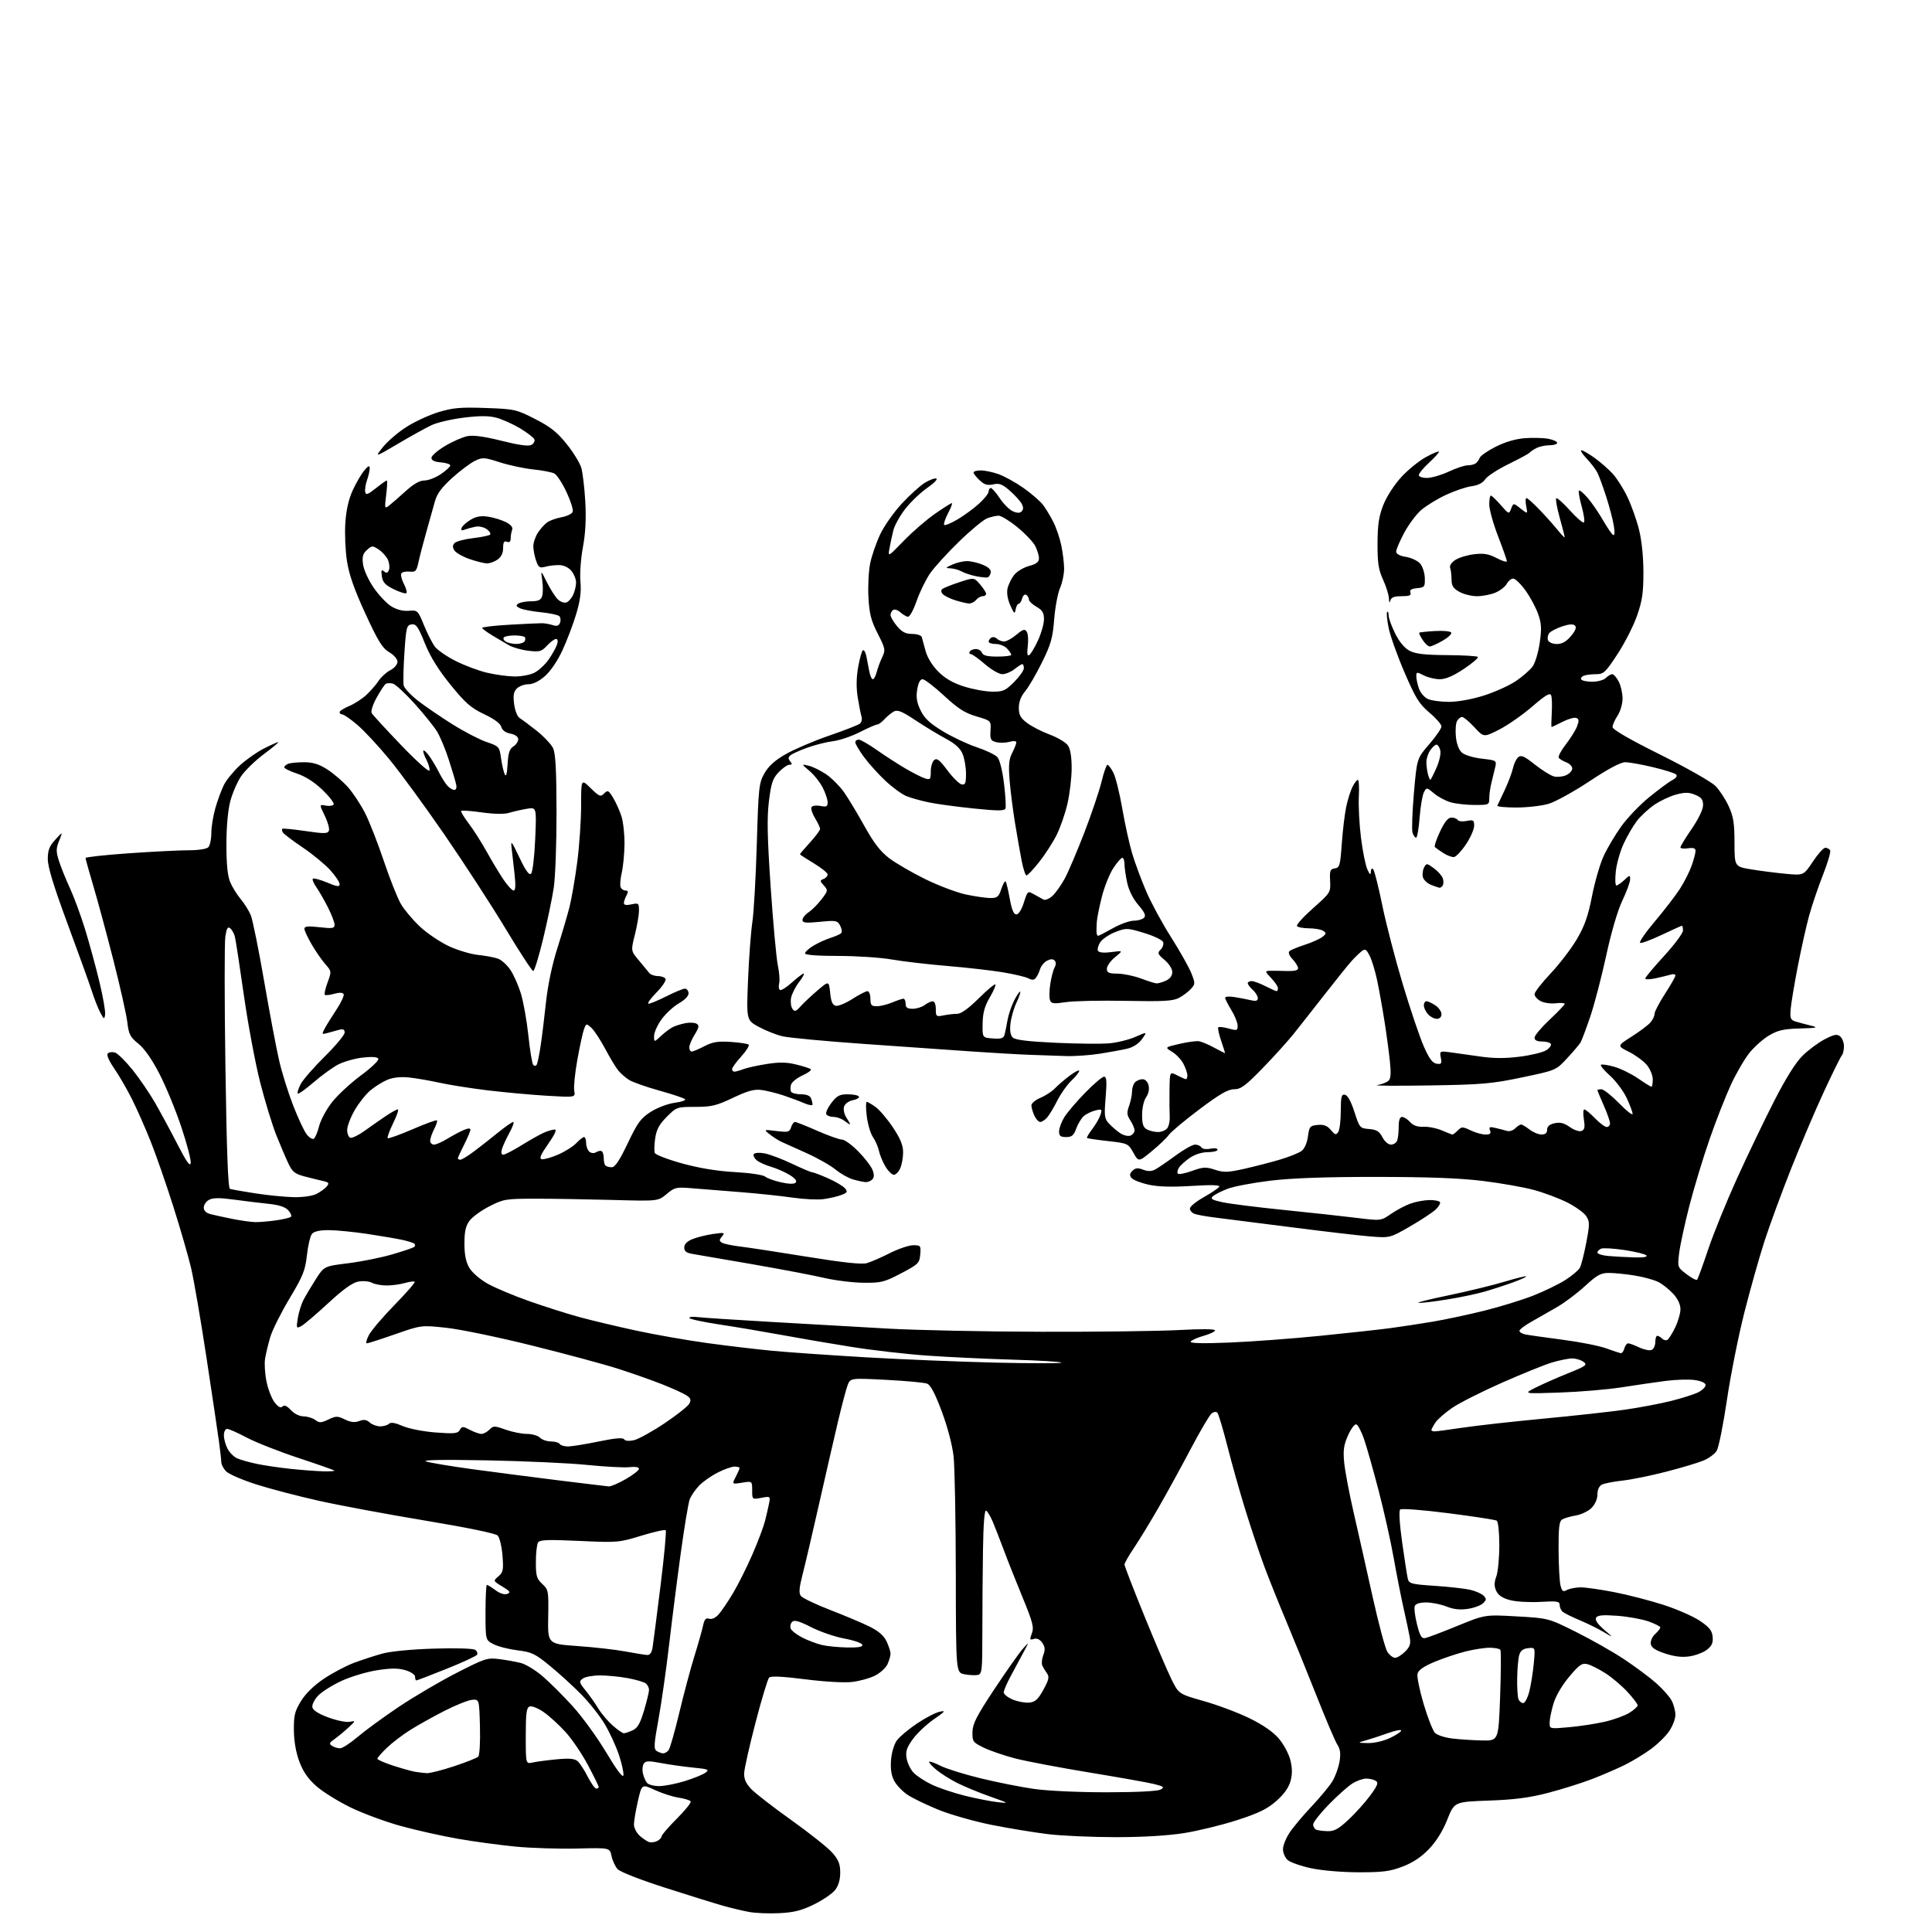 <?xml version="1.0" encoding="UTF-8" standalone="no"?>
<svg 
  version="1.1" 
  xmlns="http://www.w3.org/2000/svg" 
  xmlns:xlink="http://www.w3.org/1999/xlink" 
  xmlns:svg="http://www.w3.org/2000/svg"
  xmlns:rdf="http://www.w3.org/1999/02/22-rdf-syntax-ns#"
  xmlns:cc="http://creativecommons.org/ns#"
  xmlns:dc="http://purl.org/dc/elements/1.1/"
  viewBox="0 0 768 768"
  width="768"
  height="768"
>
<style>svg {background-color: white; }</style>"
<path stroke="none" fill="black" fill-rule="evenodd" d="M309.89,760.51C305.83,760.72 300.40,760.51 297.83,760.04C295.26,759.57 290.54,758.45 287.33,757.54C284.12,756.63 273.79,753.42 264.36,750.39C254.43,747.21 246.49,744.10 245.49,742.99C244.54,741.94 243.46,739.60 243.09,737.79C242.41,734.50 242.41,734.50 229.46,734.82C222.33,735.00 211.32,734.66 205.00,734.06C198.68,733.45 188.32,732.05 182.00,730.94C175.68,729.83 165.55,727.57 159.50,725.91C153.45,724.26 144.45,720.94 139.50,718.55C134.55,716.15 128.39,712.34 125.81,710.07C122.47,707.13 120.51,704.30 119.00,700.28C117.65,696.66 116.86,692.16 116.82,687.77C116.77,681.91 117.17,680.25 119.65,676.21C121.48,673.22 124.80,669.98 128.73,667.34C132.14,665.05 137.52,662.20 140.70,661.01C143.87,659.82 148.95,658.17 151.99,657.33C155.25,656.43 163.63,655.62 172.50,655.35C181.13,655.08 188.08,655.29 188.88,655.83C189.64,656.35 189.98,657.23 189.64,657.78C189.29,658.33 183.83,660.86 177.50,663.39C171.17,665.93 165.77,668.00 165.49,668.00C165.22,668.00 165.00,667.34 165.00,666.54C165.00,665.71 163.34,664.58 161.18,663.94C158.31,663.08 155.51,663.08 149.93,663.94C145.84,664.57 139.50,666.47 135.83,668.15C132.16,669.84 127.96,672.48 126.49,674.01C125.01,675.55 123.97,677.63 124.17,678.65C124.41,679.87 126.57,681.25 130.51,682.71C133.81,683.93 137.62,684.71 139.00,684.44C141.48,683.96 141.47,683.98 138.47,686.77C136.80,688.31 134.33,690.36 132.97,691.32C130.89,692.78 130.74,693.21 132.00,694.01C132.82,694.54 134.25,694.98 135.17,694.98C136.09,694.99 139.22,692.96 142.14,690.47C145.05,687.99 152.40,682.62 158.47,678.54C164.54,674.47 174.89,668.38 181.48,665.01C192.79,659.22 193.75,658.91 198.48,659.52C201.24,659.87 205.09,660.57 207.04,661.06C208.98,661.56 212.83,663.89 215.58,666.24C218.34,668.59 223.73,673.95 227.57,678.16C231.40,682.37 237.45,690.70 241.00,696.66C245.10,703.53 247.59,706.85 247.81,705.73C248.00,704.76 247.20,701.11 246.04,697.61C244.87,694.11 242.34,688.61 240.40,685.37C238.47,682.14 234.32,676.88 231.19,673.69C228.06,670.49 222.47,665.38 218.77,662.34C212.72,657.37 211.41,656.73 205.71,656.03C202.22,655.59 197.93,654.50 196.18,653.59C193.00,651.95 193.00,651.95 193.00,640.97C193.00,634.94 193.24,630.00 193.54,630.00C193.84,630.00 195.38,630.96 196.97,632.13C198.77,633.46 200.52,634.01 201.62,633.59C203.10,633.02 202.78,632.54 199.70,630.68C196.00,628.45 196.00,628.45 198.13,626.62C200.02,625.01 200.20,624.06 199.74,618.29C199.45,614.71 198.59,611.16 197.82,610.39C196.98,609.55 185.60,607.21 168.96,604.45C153.86,601.94 134.75,598.38 126.50,596.53C118.25,594.68 107.08,591.75 101.68,590.02C96.28,588.28 90.99,585.99 89.93,584.93C88.87,583.87 87.99,582.21 87.97,581.25C87.95,580.29 87.53,576.58 87.04,573.00C86.55,569.42 84.31,554.35 82.05,539.50C79.80,524.65 77.05,508.68 75.95,504.00C74.84,499.32 71.66,488.30 68.86,479.50C66.07,470.70 62.03,459.09 59.88,453.71C57.74,448.32 54.37,440.71 52.40,436.80C50.43,432.89 47.27,427.43 45.37,424.68C43.24,421.57 42.28,419.32 42.86,418.74C43.38,418.22 44.67,418.08 45.74,418.42C46.80,418.76 49.93,421.84 52.69,425.27C55.44,428.69 59.50,434.65 61.71,438.50C63.91,442.35 67.92,449.77 70.61,455.00C74.16,461.90 75.59,463.90 75.81,462.30C75.99,461.09 74.30,454.65 72.07,447.98C69.85,441.31 65.93,431.82 63.38,426.87C60.40,421.10 57.40,416.81 55.00,414.88C51.74,412.26 51.18,411.17 50.61,406.35C50.25,403.31 47.76,392.20 45.07,381.66C42.37,371.12 38.78,357.83 37.08,352.12C35.39,346.41 34.00,341.44 34.00,341.07C34.00,340.70 41.76,339.86 51.25,339.19C60.74,338.53 71.45,337.99 75.05,337.99C78.82,338.00 82.11,337.49 82.80,336.80C83.46,336.14 84.00,333.62 84.00,331.20C84.00,328.79 84.73,324.26 85.63,321.15C86.52,318.04 88.06,313.90 89.04,311.96C90.03,310.01 92.85,306.55 95.33,304.27C97.80,301.99 102.10,298.97 104.88,297.56C107.66,296.15 110.24,295.00 110.61,295.00C110.99,295.00 108.43,297.14 104.93,299.75C101.43,302.36 97.33,306.35 95.81,308.62C94.29,310.89 92.36,315.37 91.52,318.58C90.59,322.14 90.00,328.83 90.00,335.74C90.00,343.50 90.47,348.18 91.49,350.62C92.30,352.58 94.17,355.60 95.64,357.34C97.10,359.08 98.92,361.97 99.67,363.76C100.42,365.55 102.84,377.48 105.04,390.26C107.25,403.04 109.95,417.32 111.06,422.00C112.16,426.68 114.63,434.55 116.56,439.50C118.48,444.45 120.88,449.58 121.89,450.89C122.90,452.21 124.18,453.01 124.74,452.66C125.30,452.32 126.25,450.05 126.86,447.62C127.48,445.20 129.80,440.90 132.03,438.08C134.26,435.26 139.45,430.46 143.57,427.42C147.78,424.31 150.76,421.42 150.39,420.82C149.97,420.14 147.70,419.99 144.12,420.41C141.03,420.77 136.70,422.00 134.50,423.13C132.30,424.26 127.89,427.45 124.70,430.21C121.51,432.97 118.66,434.99 118.37,434.71C118.09,434.42 118.59,432.75 119.50,431.00C120.40,429.25 124.71,424.30 129.07,419.99C133.43,415.68 137.00,411.40 137.00,410.47C137.00,409.21 136.43,408.93 134.75,409.38C133.51,409.71 131.44,410.28 130.14,410.64C127.91,411.26 127.85,411.16 129.05,408.90C129.75,407.58 131.87,404.17 133.76,401.31C135.65,398.46 136.92,395.68 136.59,395.14C136.20,394.51 134.82,394.48 132.80,395.06C131.06,395.56 129.40,395.73 129.11,395.45C128.83,395.16 129.33,392.95 130.22,390.53C131.83,386.20 131.82,386.10 129.36,383.32C127.99,381.77 125.55,378.25 123.94,375.50C122.33,372.75 121.01,369.92 121.01,369.20C121.00,368.20 122.39,368.06 127.00,368.58C132.20,369.17 133.00,369.04 133.00,367.60C133.00,366.68 131.82,363.59 130.37,360.72C128.93,357.85 126.85,354.24 125.76,352.69C124.67,351.15 124.05,349.62 124.37,349.30C124.69,348.98 127.21,349.65 129.98,350.80C134.05,352.50 135.00,352.62 135.00,351.45C135.00,350.65 133.32,348.15 131.27,345.88C129.22,343.61 124.30,339.57 120.34,336.89C116.38,334.22 112.84,331.54 112.47,330.95C112.10,330.35 111.98,329.69 112.20,329.47C112.42,329.24 116.56,329.64 121.40,330.35C128.93,331.45 130.28,331.43 130.75,330.21C131.05,329.43 130.31,326.75 129.10,324.27C126.90,319.75 126.90,319.75 129.48,320.24C130.89,320.51 132.31,320.31 132.63,319.79C132.95,319.27 130.98,316.68 128.24,314.04C125.02,310.94 121.45,308.65 118.13,307.54C115.31,306.61 113.00,305.47 113.00,305.03C113.00,304.58 113.71,303.94 114.58,303.61C115.45,303.27 118.29,303.00 120.89,303.00C124.36,303.00 126.79,303.75 130.05,305.83C132.50,307.39 136.17,310.53 138.22,312.80C140.27,315.08 143.37,319.77 145.12,323.22C146.87,326.67 150.24,335.28 152.61,342.35C154.99,349.42 158.03,357.08 159.38,359.38C160.73,361.69 164.13,365.72 166.94,368.35C169.75,370.98 174.91,374.46 178.39,376.10C181.88,377.73 187.15,379.31 190.12,379.61C193.08,379.92 196.62,380.59 198.00,381.10C199.38,381.62 201.55,383.58 202.83,385.46C204.12,387.33 206.01,391.57 207.04,394.86C208.06,398.16 209.41,405.73 210.04,411.68C210.67,417.63 211.54,422.88 211.98,423.34C212.42,423.80 213.03,423.76 213.34,423.26C213.65,422.75 214.35,419.45 214.88,415.92C215.42,412.39 216.38,404.55 217.03,398.50C217.76,391.66 219.46,383.53 221.54,377.00C223.37,371.23 225.56,363.80 226.40,360.50C227.23,357.20 228.61,349.19 229.46,342.70C230.31,336.21 231.00,326.10 231.00,320.25C231.00,309.59 231.00,309.59 234.79,313.29C238.24,316.66 238.72,316.85 240.16,315.41C241.60,313.98 241.91,314.13 243.75,317.17C244.85,319.00 246.33,322.30 247.04,324.50C247.74,326.70 248.29,331.65 248.25,335.50C248.21,339.35 247.72,344.47 247.17,346.87C246.61,349.28 246.40,351.87 246.69,352.62C246.98,353.38 247.86,354.00 248.64,354.00C249.74,354.00 249.83,354.44 249.04,355.93C248.47,357.00 248.00,358.38 248.00,359.01C248.00,359.77 249.03,359.93 251.00,359.50C253.83,358.88 254.00,359.01 254.00,361.97C254.00,363.68 253.27,367.99 252.38,371.53C250.76,377.97 250.76,377.97 253.92,381.73C255.65,383.81 257.52,386.06 258.07,386.75C258.63,387.44 260.16,388.00 261.48,388.00C262.80,388.00 264.19,388.49 264.56,389.09C264.93,389.69 263.29,392.17 260.91,394.59C258.53,397.02 257.14,399.00 257.82,399.00C258.50,399.00 261.73,397.65 265.00,396.00C268.27,394.35 271.54,393.00 272.26,393.00C272.98,393.00 273.63,393.80 273.71,394.77C273.79,395.87 272.33,397.42 269.89,398.82C267.72,400.07 264.61,402.94 262.97,405.20C261.34,407.45 260.00,410.44 260.00,411.84C260.00,414.37 260.00,414.37 262.75,411.81C264.26,410.40 266.40,408.80 267.50,408.26C268.60,407.72 270.87,407.02 272.55,406.71C274.22,406.39 276.20,406.51 276.94,406.96C278.03,407.64 277.88,408.47 276.14,411.27C274.96,413.17 274.00,415.47 274.00,416.37C274.00,417.27 274.44,418.00 274.97,418.00C275.50,418.00 277.76,417.05 280.00,415.89C283.25,414.19 285.33,413.85 290.49,414.18C294.03,414.41 297.23,414.90 297.60,415.27C297.98,415.64 296.64,417.76 294.64,419.98C292.64,422.19 291.00,424.45 291.00,425.00C291.00,425.55 291.42,426.00 291.93,426.00C292.45,426.00 294.04,425.56 295.46,425.02C296.88,424.47 301.04,423.55 304.70,422.97C309.68,422.17 312.63,422.21 316.43,423.14C319.22,423.81 321.85,424.66 322.28,425.02C322.71,425.37 321.26,426.48 319.06,427.47C316.85,428.47 314.78,430.12 314.46,431.13C314.14,432.15 314.15,433.44 314.49,433.99C314.84,434.55 316.62,435.00 318.45,435.00C320.57,435.00 322.01,435.58 322.39,436.58C322.73,437.45 323.00,438.57 323.00,439.07C323.00,439.56 321.54,439.33 319.75,438.56C317.96,437.78 314.25,436.39 311.50,435.47C308.75,434.55 304.81,433.57 302.74,433.29C299.81,432.90 297.30,433.59 291.39,436.39C284.79,439.53 282.82,440.00 276.40,440.00C269.12,440.00 268.93,440.07 265.07,443.93C262.09,446.91 260.98,448.95 260.46,452.42C260.08,454.92 260.01,457.57 260.29,458.30C260.57,459.03 265.45,460.91 271.15,462.48C277.99,464.37 285.10,465.53 292.10,465.92C297.99,466.24 303.33,467.03 304.14,467.70C304.93,468.36 307.77,469.39 310.45,469.99C313.61,470.70 315.66,470.74 316.29,470.11C316.92,469.48 316.08,468.40 313.88,467.05C312.02,465.91 308.70,464.45 306.50,463.81C304.30,463.18 301.72,462.00 300.77,461.19C299.82,460.39 299.31,459.30 299.64,458.78C299.96,458.25 301.87,458.11 303.86,458.47C305.86,458.82 310.76,460.67 314.74,462.56C318.72,464.45 322.38,466.00 322.86,466.00C323.35,466.00 326.19,467.08 329.17,468.39C332.14,469.71 335.17,471.50 335.90,472.38C337.04,473.75 336.83,474.11 334.43,475.03C332.89,475.61 329.73,476.35 327.39,476.67C325.06,476.99 319.50,476.72 315.05,476.07C310.60,475.42 301.23,474.43 294.23,473.88C287.23,473.33 278.55,472.64 274.95,472.34C268.82,471.83 268.18,471.98 265.00,474.65C261.60,477.50 261.60,477.50 243.55,477.00C233.62,476.73 219.88,476.50 213.00,476.50C201.09,476.50 200.22,476.64 194.60,479.50C191.35,481.15 187.78,483.73 186.66,485.24C185.12,487.32 184.62,489.51 184.62,494.33C184.62,498.80 185.20,501.65 186.56,503.97C187.65,505.83 190.82,508.58 193.80,510.26C196.71,511.90 204.13,515.02 210.30,517.20C216.46,519.38 225.55,522.26 230.50,523.61C235.45,524.95 245.57,527.36 253.00,528.96C260.43,530.56 273.02,532.77 281.00,533.87C288.98,534.97 300.68,536.36 307.00,536.96C313.32,537.56 330.20,538.73 344.50,539.57C358.80,540.40 382.20,541.35 396.50,541.68C410.80,542.00 422.24,541.99 421.93,541.65C421.62,541.31 412.84,540.78 402.43,540.48C392.02,540.18 376.75,539.45 368.50,538.87C360.25,538.29 346.75,536.74 338.50,535.42C330.25,534.11 317.65,531.95 310.50,530.63C303.35,529.32 292.21,527.44 285.75,526.46C279.29,525.48 274.00,524.33 274.00,523.90C274.00,523.47 275.46,523.32 277.25,523.56C279.04,523.80 292.20,524.66 306.50,525.48C320.80,526.30 341.73,527.49 353.00,528.14C364.27,528.78 391.73,529.35 414.00,529.40C436.27,529.46 460.91,529.14 468.75,528.71C477.27,528.23 483.00,528.28 483.00,528.83C483.00,529.33 480.96,530.31 478.47,531.01C475.99,531.70 473.66,532.74 473.31,533.30C472.89,533.99 477.82,534.12 488.59,533.69C497.34,533.34 513.63,532.13 524.78,531.01C535.93,529.89 548.53,528.51 552.78,527.94C557.03,527.37 564.55,526.22 569.50,525.39C574.45,524.56 583.70,522.59 590.06,521.01C596.42,519.42 605.19,516.72 609.56,514.99C613.93,513.26 619.65,510.48 622.28,508.80C624.91,507.12 627.50,504.93 628.04,503.92C628.58,502.91 629.72,498.42 630.57,493.95C631.97,486.58 631.96,485.60 630.54,483.41C629.67,482.09 626.29,479.66 623.03,478.01C619.77,476.37 613.81,474.13 609.80,473.04C605.78,471.94 596.65,470.33 589.50,469.45C580.30,468.32 567.87,467.85 547.00,467.84C526.77,467.83 513.55,468.31 504.95,469.34C498.04,470.18 490.39,471.63 487.95,472.57C485.50,473.52 482.89,474.85 482.14,475.54C481.03,476.56 481.75,476.99 486.04,477.92C488.94,478.54 499.90,479.92 510.40,480.98C520.91,482.05 533.87,483.46 539.22,484.12C548.94,485.32 548.94,485.32 552.92,482.56C555.11,481.04 558.61,479.19 560.70,478.44C562.79,477.70 566.16,477.07 568.19,477.04C570.22,477.02 572.12,477.38 572.41,477.85C572.70,478.32 571.92,479.67 570.68,480.83C569.43,482.00 564.84,485.02 560.46,487.55C552.50,492.13 552.50,492.13 544.50,491.49C540.10,491.13 526.15,489.50 513.50,487.87C500.85,486.24 487.35,484.53 483.50,484.06C479.65,483.59 475.71,482.89 474.75,482.50C473.79,482.11 473.00,481.16 473.00,480.40C473.00,479.64 475.47,477.62 478.50,475.91C481.52,474.21 484.29,472.34 484.65,471.76C485.10,471.03 481.70,470.93 473.65,471.43C465.61,471.92 460.30,471.76 456.49,470.91C453.46,470.23 450.46,469.05 449.82,468.29C448.94,467.22 449.02,466.55 450.16,465.41C451.33,464.25 452.26,464.15 454.39,464.96C456.34,465.70 457.74,465.67 459.23,464.88C460.38,464.26 464.00,461.78 467.27,459.38C470.54,456.97 474.04,455.00 475.05,455.00C476.06,455.00 477.19,455.50 477.56,456.10C477.95,456.73 479.48,456.95 481.12,456.63C482.72,456.31 484.00,456.48 484.00,457.02C484.00,457.56 482.27,458.00 480.15,458.00C477.80,458.00 475.01,458.88 472.99,460.25C471.17,461.49 469.21,463.27 468.63,464.20C468.05,465.14 467.87,466.20 468.24,466.57C468.60,466.94 471.15,466.43 473.90,465.44C478.29,463.86 479.38,463.80 482.96,464.99C486.49,466.15 488.05,466.10 494.76,464.59C499.02,463.63 505.43,461.97 509.00,460.90C512.58,459.83 516.37,458.30 517.43,457.49C518.57,456.62 519.60,454.27 519.93,451.76C520.46,447.81 520.74,447.48 523.79,447.18C526.24,446.95 527.56,447.45 529.02,449.18C530.68,451.16 531.11,451.28 531.96,450.00C532.52,449.18 532.98,445.43 532.98,441.68C533.00,435.87 533.25,434.90 534.65,435.18C535.70,435.38 537.08,437.88 538.40,442.00C540.45,448.36 540.58,448.51 544.26,448.81C547.24,449.06 548.32,449.72 549.53,452.06C550.39,453.72 551.86,455.00 552.92,455.00C553.95,455.00 555.06,454.29 555.39,453.42C555.73,452.55 556.00,450.07 556.00,447.92C556.00,445.30 556.45,444.00 557.35,444.00C558.08,444.00 559.52,444.91 560.53,446.03C561.79,447.43 563.48,448.01 565.93,447.91C567.89,447.82 571.17,448.49 573.22,449.38C575.26,450.27 577.14,451.00 577.40,451.00C577.65,451.00 578.60,450.26 579.51,449.35C581.04,447.82 581.40,447.82 584.61,449.35C586.51,450.26 589.16,451.00 590.50,451.00C592.35,451.00 592.79,450.60 592.30,449.35C591.77,447.97 592.14,447.81 594.59,448.40C596.19,448.78 598.24,449.31 599.14,449.58C600.05,449.85 601.48,449.38 602.32,448.53C603.17,447.69 604.23,447.01 604.68,447.02C605.13,447.03 606.62,447.92 608.00,449.00C609.38,450.08 611.51,450.97 612.75,450.98C614.31,450.99 615.00,450.41 615.00,449.08C615.00,447.76 615.94,446.95 617.99,446.50C620.20,446.02 621.77,446.41 624.02,448.02C625.72,449.22 627.78,449.92 628.66,449.58C629.91,449.10 630.11,448.10 629.61,444.98C629.26,442.79 629.34,441.00 629.79,441.00C630.24,441.00 632.13,442.57 634.00,444.50C635.87,446.42 637.98,448.00 638.70,448.00C639.41,448.00 640.00,447.34 640.00,446.53C640.00,445.72 638.88,442.51 637.50,439.40C636.12,436.29 635.00,433.58 635.00,433.38C635.00,433.17 635.71,433.00 636.59,433.00C637.46,433.00 640.61,435.50 643.59,438.54C646.56,441.59 649.00,443.51 648.99,442.79C648.98,442.08 647.93,439.25 646.65,436.50C645.36,433.75 642.40,429.78 640.07,427.67C637.73,425.57 636.07,423.59 636.38,423.28C636.69,422.98 639.04,423.31 641.60,424.03C644.16,424.75 648.44,426.83 651.11,428.67C653.77,430.50 656.19,432.00 656.48,432.00C656.76,432.00 657.00,430.68 657.00,429.08C657.00,427.45 655.94,424.89 654.60,423.31C653.29,421.74 650.09,419.40 647.51,418.11C642.80,415.76 642.80,415.76 648.65,412.03C651.87,409.98 655.23,407.45 656.12,406.40C657.01,405.36 657.72,403.82 657.71,403.00C657.70,402.18 659.56,398.62 661.84,395.09C664.13,391.57 666.00,388.28 666.00,387.78C666.00,387.28 665.21,387.10 664.25,387.40C663.29,387.69 660.59,388.34 658.25,388.86C655.91,389.37 654.00,389.42 654.00,388.98C654.00,388.53 657.38,384.49 661.50,380.00C665.62,375.51 669.00,370.97 669.00,369.92C669.00,368.86 668.82,368.00 668.60,368.00C668.39,368.00 664.80,369.62 660.64,371.59C656.47,373.57 652.58,375.03 651.99,374.83C651.39,374.63 654.01,370.79 657.81,366.30C661.61,361.80 666.11,355.94 667.83,353.27C669.54,350.60 671.63,346.46 672.47,344.08C673.31,341.70 674.00,339.08 674.00,338.26C674.00,337.18 673.19,336.89 671.00,337.21C669.35,337.46 668.00,337.29 668.00,336.84C668.00,336.39 670.02,333.06 672.50,329.45C675.21,325.49 677.00,321.75 677.00,320.06C677.00,317.85 676.33,316.96 673.87,315.95C671.39,314.92 669.83,314.90 666.27,315.85C663.81,316.51 659.89,318.36 657.57,319.95C655.25,321.55 652.11,324.47 650.61,326.44C649.11,328.42 646.75,332.50 645.37,335.51C643.99,338.53 642.60,343.47 642.29,346.50C641.98,349.52 642.09,352.00 642.55,352.00C643.00,352.00 644.41,351.02 645.69,349.83C647.88,347.76 648.00,347.75 648.00,349.58C648.00,350.63 646.61,354.43 644.91,358.00C643.03,361.94 640.49,370.60 638.46,380.00C636.61,388.52 633.76,399.41 632.13,404.19C630.50,408.97 628.79,413.53 628.33,414.33C627.88,415.12 625.48,417.96 623.01,420.62C618.52,425.47 618.52,425.47 605.01,428.29C592.89,430.83 589.08,431.16 568.00,431.48C555.08,431.68 545.85,431.62 547.50,431.34C549.15,431.05 551.11,430.32 551.84,429.71C552.86,428.87 553.02,426.97 552.52,422.05C552.16,418.45 551.18,411.23 550.36,406.00C549.54,400.77 548.22,393.45 547.44,389.71C546.65,385.98 545.31,381.56 544.44,379.89C543.08,377.25 542.66,377.03 541.22,378.18C540.31,378.91 538.54,380.62 537.29,382.00C536.04,383.38 531.33,389.23 526.82,395.00C522.32,400.77 516.65,407.98 514.23,411.00C511.81,414.02 506.21,420.21 501.78,424.75C495.04,431.67 493.23,433.00 490.56,433.00C488.14,433.00 484.85,434.91 476.75,440.99C470.91,445.39 465.44,449.97 464.60,451.16C463.76,452.36 460.72,455.27 457.84,457.63C452.60,461.93 452.60,461.93 450.53,458.21C448.49,454.57 448.30,454.48 440.48,453.60C436.09,453.11 432.32,452.56 432.11,452.38C431.90,452.20 432.84,450.58 434.22,448.78C435.59,446.97 437.05,444.43 437.47,443.11C438.17,440.89 438.03,440.78 435.36,441.44C433.79,441.83 431.72,442.86 430.76,443.72C429.81,444.58 428.48,446.80 427.81,448.64C426.83,451.36 426.07,452.00 423.80,452.00C421.56,452.00 421.00,451.55 421.00,449.75C421.01,448.51 421.92,446.00 423.05,444.16C424.17,442.32 427.90,437.93 431.34,434.41C434.77,430.88 438.17,428.00 438.88,428.00C439.89,428.00 440.03,429.81 439.51,436.25C438.89,443.80 439.01,444.69 440.96,446.76C442.13,448.00 444.13,449.70 445.40,450.53C446.68,451.36 448.46,451.76 449.36,451.42C450.26,451.07 451.00,450.14 451.00,449.36C451.00,448.57 450.25,446.78 449.33,445.38C447.94,443.25 447.85,442.29 448.83,439.59C449.47,437.81 450.00,435.24 450.00,433.88C450.00,432.52 450.54,430.86 451.20,430.20C451.86,429.54 453.20,429.00 454.18,429.00C455.24,429.00 456.21,430.00 456.58,431.45C456.95,432.95 456.58,434.77 455.59,436.17C454.68,437.48 454.00,440.47 454.00,443.19C454.00,446.85 454.44,448.16 455.93,448.96C457.00,449.53 458.97,450.00 460.31,450.00C461.66,450.00 463.30,449.35 463.96,448.55C464.62,447.75 465.08,445.62 464.98,443.80C464.88,441.99 464.84,437.23 464.90,433.22C465.00,425.95 465.00,425.95 467.95,427.47C469.57,428.31 471.15,429.00 471.45,429.00C471.75,429.00 472.00,428.30 472.00,427.45C472.00,426.60 471.30,424.55 470.45,422.91C469.60,421.26 467.57,419.10 465.95,418.12C463.00,416.32 463.00,416.32 468.75,414.98C471.91,414.24 475.40,413.76 476.50,413.90C477.60,414.05 480.41,415.22 482.75,416.51C485.09,417.80 487.00,418.75 487.00,418.61C487.00,418.47 486.27,416.23 485.39,413.62C484.50,411.02 484.01,408.66 484.29,408.37C484.58,408.09 486.43,408.30 488.41,408.85C491.74,409.77 492.00,409.68 491.97,407.67C491.95,406.48 490.83,403.70 489.47,401.50C488.12,399.30 487.01,397.10 487.01,396.62C487.00,396.13 488.69,396.01 490.75,396.35C492.81,396.68 495.74,397.25 497.25,397.60C499.29,398.07 500.00,397.85 500.00,396.77C500.00,395.97 499.10,394.50 498.00,393.50C496.90,392.50 496.00,391.31 496.00,390.85C496.00,390.38 496.69,390.00 497.54,390.00C498.39,390.00 500.84,390.90 503.00,392.00C505.16,393.10 507.16,394.00 507.46,394.00C507.76,394.00 508.00,393.46 508.00,392.80C508.00,392.15 506.79,390.35 505.31,388.80C502.88,386.27 502.81,385.99 504.56,385.91C505.63,385.86 508.64,385.90 511.25,385.99C514.49,386.10 516.00,385.75 516.00,384.89C516.00,384.20 515.02,382.58 513.81,381.30C512.49,379.89 512.00,378.63 512.56,378.11C513.08,377.63 515.80,376.50 518.60,375.59C521.41,374.68 524.56,373.29 525.60,372.49C527.25,371.23 527.30,370.90 526.00,370.03C525.17,369.48 522.61,369.02 520.31,369.02C518.00,369.01 515.87,368.60 515.56,368.10C515.26,367.61 518.15,364.41 521.99,361.01C528.89,354.89 528.97,354.76 528.74,350.16C528.53,346.09 528.77,345.46 530.61,345.20C532.52,344.93 532.77,344.04 533.38,335.38C533.75,330.15 534.54,323.53 535.15,320.68C535.75,317.83 536.88,314.26 537.65,312.75C538.42,311.24 539.38,310.00 539.78,310.00C540.17,310.00 540.35,313.00 540.16,316.66C539.97,320.33 540.35,327.64 541.00,332.91C541.65,338.19 542.78,343.85 543.51,345.50C544.51,347.76 544.86,348.02 544.92,346.55C544.97,345.38 545.35,344.98 545.87,345.55C546.35,346.07 547.97,352.51 549.48,359.86C550.98,367.21 554.65,381.35 557.64,391.28C560.62,401.21 564.37,412.30 565.96,415.92C568.11,420.80 569.42,422.59 571.06,422.84C572.97,423.13 573.20,422.81 572.75,420.47C572.24,417.82 572.32,417.78 576.37,418.29C578.64,418.59 583.95,419.33 588.17,419.95C593.64,420.76 598.19,420.79 604.08,420.05C608.62,419.48 613.39,418.32 614.70,417.46C616.00,416.61 616.80,415.48 616.47,414.96C616.15,414.43 614.56,414.00 612.94,414.00C610.98,414.00 610.00,413.49 610.00,412.49C610.00,411.65 612.70,408.44 616.00,405.34C619.30,402.24 622.00,399.41 622.00,399.05C622.00,398.69 620.38,398.59 618.41,398.82C616.43,399.05 613.73,398.66 612.41,397.95C611.08,397.24 610.00,396.01 610.00,395.20C610.00,394.40 612.88,390.69 616.41,386.95C619.93,383.21 624.62,377.08 626.83,373.33C629.92,368.06 631.30,364.15 632.84,356.26C633.94,350.62 636.01,343.48 637.43,340.38C638.84,337.28 642.00,331.96 644.43,328.55C646.86,325.14 651.92,319.85 655.68,316.81C659.43,313.76 663.56,310.72 664.86,310.04C666.33,309.27 666.86,308.46 666.27,307.87C665.75,307.35 661.63,306.05 657.10,304.97C652.58,303.88 647.61,303.00 646.05,303.00C644.22,303.00 639.29,305.62 631.89,310.53C625.65,314.67 618.32,318.72 615.59,319.53C612.87,320.34 607.08,321.00 602.74,321.00C598.39,321.00 595.01,320.66 595.22,320.25C595.43,319.84 596.76,317.02 598.17,314.00C599.59,310.98 601.05,307.07 601.44,305.32C601.82,303.57 602.76,301.61 603.54,300.97C604.67,300.03 606.00,300.62 610.13,303.92C612.98,306.18 616.40,308.31 617.73,308.65C619.06,308.98 621.24,308.76 622.57,308.15C623.91,307.54 625.00,306.35 625.00,305.50C625.00,304.65 623.92,303.54 622.60,303.04C621.28,302.53 619.94,301.71 619.62,301.20C619.31,300.69 620.58,298.29 622.46,295.88C624.33,293.47 626.34,290.25 626.92,288.71C627.75,286.53 627.68,285.81 626.59,285.39C625.82,285.10 623.37,285.79 621.14,286.93C618.91,288.07 616.95,289.00 616.79,289.00C616.63,289.00 616.66,286.51 616.84,283.47C617.03,280.42 616.93,277.25 616.60,276.41C616.16,275.25 614.37,276.31 608.99,280.94C605.12,284.27 599.22,288.37 595.88,290.06C589.81,293.13 589.81,293.13 586.06,289.06C584.00,286.83 581.81,285.00 581.20,285.00C580.60,285.00 579.69,285.73 579.19,286.63C578.69,287.53 578.48,290.34 578.74,292.88C579.03,295.78 579.93,298.14 581.16,299.21C582.25,300.16 585.75,301.21 589.04,301.58C594.81,302.24 594.96,302.33 594.39,304.88C594.07,306.32 593.40,309.07 592.91,311.00C592.41,312.93 592.01,315.74 592.01,317.25C592.00,319.93 591.86,320.00 586.25,319.99C583.09,319.99 578.83,319.52 576.78,318.96C574.74,318.39 571.72,316.80 570.09,315.42C567.15,312.95 567.10,312.94 566.03,314.95C565.43,316.07 564.66,320.59 564.32,324.99C563.98,329.40 563.35,333.00 562.92,333.00C562.49,333.00 561.85,332.10 561.50,330.99C561.15,329.89 561.40,322.80 562.05,315.24C563.25,301.50 563.25,301.50 568.12,295.86C570.81,292.76 573.00,289.57 573.00,288.77C573.00,287.97 570.86,285.51 568.24,283.30C564.16,279.86 562.74,277.57 558.35,267.39C555.53,260.85 552.68,252.88 552.02,249.67C551.36,246.46 551.09,243.58 551.41,243.25C551.74,242.93 552.00,243.55 552.00,244.64C552.00,245.72 553.17,248.96 554.60,251.83C556.27,255.18 558.33,257.65 560.35,258.70C562.72,259.94 566.40,260.36 575.17,260.42C581.58,260.46 587.12,260.79 587.47,261.13C587.82,261.48 585.33,263.62 581.94,265.88C577.70,268.71 574.70,270.00 572.34,270.00C570.45,270.00 567.57,269.31 565.95,268.47C563.19,267.05 563.00,267.07 563.00,268.83C563.00,269.86 563.47,272.06 564.05,273.71C564.63,275.37 566.22,277.24 567.60,277.86C568.97,278.49 572.75,279.00 576.00,279.00C579.52,279.00 585.10,277.99 589.86,276.49C594.24,275.10 599.96,272.51 602.59,270.74C605.21,268.96 608.20,266.35 609.23,264.95C610.25,263.54 611.53,259.29 612.07,255.49C612.88,249.78 612.76,247.77 611.37,243.92C610.45,241.35 608.19,237.17 606.34,234.63C604.49,232.08 602.33,230.00 601.53,230.00C600.73,230.00 599.57,230.94 598.95,232.08C598.34,233.23 596.31,234.81 594.45,235.58C592.59,236.36 589.29,237.00 587.11,237.00C584.94,237.00 581.78,236.21 580.09,235.25C577.67,233.88 577.01,232.82 577.01,230.33C577.00,228.59 576.75,226.52 576.45,225.73C576.12,224.88 576.96,223.60 578.49,222.60C579.92,221.66 583.29,220.63 585.98,220.32C589.82,219.86 591.76,220.19 594.94,221.85C597.17,223.02 599.00,223.57 599.00,223.08C599.00,222.60 597.42,218.12 595.50,213.14C593.57,208.15 592.00,202.48 592.00,200.54C592.00,198.59 592.29,197.00 592.64,197.00C593.00,197.00 594.76,198.69 596.56,200.75C599.80,204.46 599.85,204.48 600.71,202.19C601.59,199.89 601.59,199.89 604.46,202.15C607.33,204.41 607.33,204.41 606.69,201.20C606.34,199.44 606.39,198.00 606.81,198.00C607.23,198.00 609.62,200.14 612.11,202.75C614.61,205.36 617.85,209.00 619.32,210.83C620.80,212.66 622.00,213.89 622.00,213.56C622.00,213.24 621.11,209.75 620.01,205.81C618.92,201.86 618.29,198.38 618.62,198.07C618.95,197.76 621.41,199.94 624.10,202.93C626.78,205.91 629.28,208.05 629.65,207.68C630.03,207.31 629.61,204.42 628.73,201.27C627.86,198.11 627.37,195.30 627.67,195.02C627.96,194.73 629.54,196.07 631.19,198.00C632.83,199.93 635.53,203.86 637.18,206.75C638.84,209.64 640.65,212.28 641.20,212.63C641.87,213.04 641.97,211.75 641.50,208.88C641.10,206.47 639.73,201.25 638.44,197.28C637.16,193.31 635.58,189.04 634.93,187.78C634.29,186.53 632.38,184.04 630.68,182.25C628.99,180.46 628.08,179.00 628.65,179.00C629.23,179.00 631.59,180.37 633.91,182.05C636.22,183.72 639.44,186.53 641.06,188.30C642.69,190.06 645.31,194.20 646.90,197.50C648.48,200.80 650.57,206.65 651.53,210.50C652.61,214.82 653.28,221.33 653.28,227.50C653.29,235.69 652.82,238.83 650.72,244.83C649.30,248.87 645.80,255.73 642.94,260.08C638.20,267.32 637.46,268.00 634.46,268.00C632.65,268.00 630.45,268.27 629.59,268.60C628.72,268.94 628.26,269.61 628.56,270.10C628.87,270.60 630.86,271.00 632.99,271.00C635.12,271.00 637.53,270.32 638.36,269.50C639.18,268.68 640.33,268.00 640.90,268.00C641.48,268.00 642.64,269.33 643.47,270.95C644.31,272.57 645.00,275.61 644.99,277.70C644.99,279.81 644.10,282.84 643.00,284.50C641.91,286.15 641.01,288.18 641.01,289.02C641.00,290.00 647.79,293.92 660.05,300.02C670.68,305.31 680.37,310.83 681.99,312.50C683.59,314.15 685.93,317.75 687.19,320.50C689.05,324.58 689.48,327.24 689.49,335.00C689.50,344.50 689.50,344.50 696.24,345.61C699.95,346.21 706.13,347.00 709.98,347.36C716.97,348.01 716.97,348.01 720.63,342.51C722.64,339.48 724.87,337.00 725.58,337.00C726.30,337.00 727.16,337.45 727.50,338.00C727.84,338.55 726.56,342.93 724.67,347.75C722.77,352.56 720.29,359.88 719.15,364.00C718.02,368.12 715.96,377.35 714.58,384.50C713.20,391.65 711.94,399.28 711.78,401.45C711.53,404.92 711.81,405.50 714.00,406.14C715.38,406.55 718.08,407.27 720.00,407.74C722.97,408.48 722.30,408.64 715.55,408.83C709.14,409.00 706.77,409.53 703.36,411.53C701.03,412.89 697.53,415.96 695.57,418.35C693.62,420.73 690.26,426.47 688.11,431.09C685.97,435.72 682.10,445.57 679.53,453.00C676.95,460.43 673.35,472.35 671.51,479.50C669.68,486.65 667.87,495.03 667.49,498.12C666.80,503.72 666.82,503.76 670.43,506.51C672.42,508.03 674.31,509.03 674.62,508.72C674.92,508.41 676.91,502.98 679.03,496.65C681.16,490.31 686.34,477.57 690.54,468.32C694.75,459.07 701.38,445.27 705.27,437.65C709.92,428.57 713.79,422.38 716.55,419.65C718.87,417.37 722.83,414.43 725.37,413.12C729.14,411.17 730.25,410.96 731.49,411.99C732.32,412.68 733.00,414.45 733.00,415.92C733.00,417.40 732.62,419.03 732.14,419.55C731.67,420.07 728.48,426.54 725.05,433.92C721.62,441.31 715.73,455.15 711.95,464.68C708.18,474.22 703.45,487.08 701.45,493.26C699.44,499.44 695.85,512.15 693.47,521.51C691.08,530.87 687.94,546.62 686.48,556.51C685.02,566.40 683.19,575.51 682.40,576.74C681.61,577.98 679.28,579.70 677.23,580.56C675.18,581.43 668.54,583.42 662.47,584.99C656.41,586.56 648.53,588.17 644.97,588.56C641.41,588.95 637.71,589.67 636.75,590.17C635.67,590.72 635.00,592.22 635.00,594.08C635.00,595.90 634.08,598.01 632.66,599.43C631.37,600.72 628.55,602.07 626.39,602.43C624.23,602.80 621.79,603.51 620.98,604.01C619.81,604.74 619.51,607.29 619.56,616.21C619.59,622.42 619.94,628.75 620.33,630.27C620.94,632.63 621.34,632.89 622.96,632.02C624.01,631.46 626.46,631.00 628.40,631.00C630.34,631.00 636.33,631.86 641.71,632.91C647.10,633.96 655.85,636.22 661.17,637.93C666.49,639.64 673.01,642.49 675.67,644.27C679.49,646.83 680.56,648.15 680.80,650.63C681.04,653.02 680.50,654.25 678.57,655.77C677.17,656.87 674.06,658.06 671.66,658.42C668.63,658.88 665.64,658.53 661.90,657.29C657.95,655.98 656.42,654.95 656.21,653.44C656.04,652.31 656.83,650.56 657.96,649.54C659.08,648.52 660.00,647.35 660.00,646.94C660.00,646.53 657.86,645.44 655.25,644.52C652.64,643.61 647.08,642.61 642.89,642.30C637.22,641.88 635.08,642.07 634.48,643.04C633.94,643.91 634.96,645.47 637.58,647.75C641.50,651.15 641.50,651.15 637.50,648.77C635.30,647.46 631.02,645.35 628.00,644.08C624.98,642.81 621.94,641.32 621.25,640.76C620.56,640.21 620.00,638.98 620.00,638.04C620.00,636.54 619.07,636.38 612.25,636.78C607.96,637.02 602.58,636.70 600.21,636.06C597.25,635.26 595.56,634.12 594.77,632.40C593.92,630.52 593.93,629.09 594.82,626.63C595.47,624.83 596.00,619.25 596.00,614.24C596.00,609.08 595.55,604.84 594.97,604.48C594.41,604.13 585.75,602.80 575.72,601.52C565.37,600.20 557.10,599.57 556.58,600.06C556.03,600.59 556.35,605.81 557.39,613.22C558.34,619.97 559.35,626.45 559.63,627.61C560.10,629.52 561.08,629.78 570.32,630.39C575.92,630.76 582.25,631.47 584.39,631.96C586.53,632.45 588.93,633.50 589.71,634.28C590.95,635.52 590.93,635.92 589.56,637.30C588.69,638.17 585.96,639.18 583.50,639.55C580.37,640.02 577.80,639.74 574.99,638.61C572.77,637.73 569.15,637.00 566.95,637.00C564.36,637.00 562.74,637.52 562.38,638.46C562.07,639.26 562.48,642.52 563.28,645.71C564.44,650.29 565.11,651.43 566.51,651.17C567.48,651.00 573.23,648.82 579.30,646.33C590.33,641.82 590.33,641.82 602.91,642.54C615.50,643.25 615.50,643.25 626.50,648.73C632.55,651.75 641.10,656.59 645.50,659.51C649.90,662.42 655.65,666.70 658.28,669.01C660.91,671.33 663.73,674.51 664.53,676.06C665.34,677.62 666.00,680.17 666.00,681.72C666.00,683.27 664.89,686.16 663.54,688.15C662.19,690.14 658.93,693.34 656.29,695.26C653.66,697.18 649.11,699.96 646.19,701.43C643.26,702.90 637.41,705.44 633.19,707.08C628.96,708.72 621.00,711.23 615.50,712.66C607.96,714.63 602.13,715.39 591.82,715.76C578.14,716.25 578.14,716.25 575.32,723.32C573.48,727.93 570.93,732.02 568.00,735.06C564.94,738.24 561.58,740.47 557.50,742.02C552.50,743.91 549.59,744.29 540.00,744.26C533.36,744.25 525.38,743.56 521.10,742.64C517.04,741.76 512.87,740.29 511.85,739.37C510.83,738.45 510.00,736.51 510.00,735.08C510.00,733.64 511.19,730.67 512.65,728.48C514.11,726.29 518.07,721.58 521.45,718.00C524.83,714.42 528.54,709.92 529.70,708.00C530.85,706.08 532.10,702.57 532.49,700.22C533.00,697.09 532.77,695.30 531.64,693.57C530.79,692.27 527.10,683.62 523.44,674.35C519.78,665.08 514.32,651.65 511.32,644.50C508.31,637.35 504.35,627.45 502.51,622.50C500.68,617.55 497.36,607.65 495.14,600.50C492.92,593.35 489.68,581.88 487.94,575.00C486.19,568.12 484.39,562.09 483.92,561.59C483.43,561.06 482.47,561.19 481.58,561.93C480.75,562.62 477.07,568.88 473.40,575.84C469.73,582.80 464.02,593.23 460.71,599.00C457.40,604.77 452.96,612.06 450.85,615.20C448.73,618.33 447.00,621.36 447.00,621.92C447.00,622.49 450.53,631.63 454.85,642.23C459.16,652.83 464.02,664.18 465.63,667.45C468.57,673.39 468.57,673.39 478.54,676.21C484.02,677.76 492.18,680.83 496.69,683.03C502.02,685.64 506.08,688.44 508.33,691.08C510.24,693.30 512.30,697.14 512.92,699.60C513.73,702.80 513.75,705.21 513.01,707.98C512.30,710.58 510.44,713.21 507.35,715.93C503.73,719.11 500.37,720.75 491.75,723.54C485.71,725.49 476.21,727.81 470.63,728.69C464.23,729.71 454.24,730.30 443.50,730.30C434.15,730.30 422.00,729.76 416.50,729.09C411.00,728.42 400.96,726.77 394.19,725.42C387.42,724.07 377.99,721.39 373.23,719.48C368.47,717.56 362.89,714.87 360.82,713.50C358.75,712.13 356.32,709.58 355.42,707.84C354.30,705.67 353.91,703.05 354.21,699.52C354.45,696.57 355.46,693.25 356.57,691.77C357.63,690.34 361.20,687.36 364.50,685.14C367.80,682.92 371.85,680.80 373.50,680.45C376.09,679.88 375.79,680.29 371.22,683.44C368.32,685.45 364.57,688.98 362.89,691.29C360.44,694.66 359.94,696.18 360.38,698.89C360.68,700.76 361.92,703.36 363.15,704.66C364.38,705.97 367.67,708.12 370.46,709.44C373.25,710.76 379.13,712.73 383.52,713.82C387.91,714.91 393.75,716.06 396.50,716.38C401.33,716.93 401.23,716.86 393.50,714.12C389.10,712.57 383.20,710.13 380.39,708.70C377.58,707.28 373.85,704.90 372.10,703.43C370.35,701.96 369.12,700.55 369.36,700.31C369.61,700.06 371.64,700.80 373.88,701.94C376.12,703.08 383.26,705.31 389.73,706.89C396.20,708.47 405.77,710.38 411.00,711.12C416.46,711.90 428.79,712.47 440.00,712.46C452.01,712.45 460.22,712.03 461.36,711.37C462.98,710.43 462.66,710.15 458.86,709.20C456.46,708.60 444.82,706.53 433.00,704.59C421.18,702.65 407.90,700.13 403.50,698.99C399.10,697.84 393.48,695.91 391.00,694.70C386.76,692.62 386.50,692.27 386.57,688.50C386.64,685.21 388.18,682.19 395.26,671.50C400.00,664.35 405.07,657.15 406.52,655.50C409.16,652.50 409.16,652.50 406.83,656.86C405.55,659.26 403.26,663.51 401.75,666.32C400.24,669.12 399.00,672.02 399.00,672.76C399.00,673.50 400.62,674.78 402.60,675.61C404.58,676.43 407.54,676.97 409.17,676.81C411.54,676.56 412.65,675.55 414.77,671.69C416.93,667.74 417.19,666.56 416.20,665.19C415.53,664.26 414.69,662.87 414.33,662.10C413.97,661.33 414.15,659.45 414.73,657.92C415.54,655.76 415.44,654.65 414.30,653.02C413.34,651.65 412.19,651.12 410.98,651.50C409.34,652.03 409.25,651.79 410.18,649.30C411.08,646.89 410.56,644.88 406.49,635.00C403.88,628.67 400.49,620.12 398.96,616.00C397.42,611.88 395.46,606.84 394.60,604.82C393.74,602.79 392.57,600.85 392.02,600.51C391.35,600.10 390.91,605.47 390.75,616.19C390.61,625.16 390.50,639.91 390.50,648.98C390.50,664.21 390.36,665.48 388.65,665.82C387.63,666.02 385.27,665.90 383.40,665.55C380.00,664.91 380.00,664.91 379.95,625.70C379.92,604.14 379.52,583.12 379.07,579.00C378.58,574.50 376.71,567.36 374.39,561.13C371.68,553.88 369.92,550.54 368.51,550.01C367.40,549.59 360.10,548.92 352.27,548.51C338.04,547.78 338.04,547.78 336.94,550.64C336.34,552.21 334.57,558.90 333.02,565.50C331.46,572.10 328.10,586.73 325.56,598.00C323.02,609.27 320.10,621.74 319.08,625.71C317.66,631.21 317.49,633.28 318.36,634.42C318.99,635.25 324.23,637.75 330.00,639.98C335.77,642.22 342.83,645.19 345.68,646.60C349.26,648.38 351.34,650.19 352.43,652.48C353.29,654.31 354.00,656.50 354.00,657.35C354.00,658.21 353.46,660.09 352.80,661.53C352.14,662.98 349.93,665.02 347.88,666.06C345.83,667.11 341.72,668.25 338.74,668.60C335.58,668.97 327.82,668.53 320.04,667.54C311.09,666.40 306.42,666.18 305.74,666.86C305.18,667.42 302.76,675.44 300.35,684.69C297.94,693.93 295.91,702.97 295.82,704.78C295.72,707.15 296.47,708.90 298.59,711.14C300.19,712.83 307.39,718.42 314.60,723.55C321.80,728.69 329.11,734.50 330.85,736.48C333.35,739.32 334.00,740.97 334.00,744.40C334.00,747.24 333.30,749.62 331.96,751.32C330.84,752.75 327.08,755.31 323.61,757.02C318.70,759.44 315.64,760.22 309.89,760.51zM261.25,731.83C262.21,731.33 263.00,730.50 263.00,729.96C263.00,729.43 265.72,726.28 269.04,722.96C272.36,719.64 274.84,716.55 274.55,716.08C274.26,715.61 272.10,714.94 269.76,714.59C267.41,714.24 263.16,712.87 260.31,711.55C255.13,709.15 255.13,709.15 253.56,716.02C252.70,719.80 252.00,723.97 252.00,725.27C252.00,726.58 253.01,728.57 254.25,729.70C255.49,730.82 257.18,731.97 258.00,732.24C258.82,732.51 260.29,732.32 261.25,731.83zM527.79,727.92C530.39,727.98 532.14,727.01 536.09,723.32C538.84,720.74 542.72,716.42 544.70,713.72C547.61,709.76 548.04,708.64 546.91,707.92C546.13,707.43 544.43,707.02 543.12,707.02C541.81,707.01 539.33,707.88 537.62,708.95C535.90,710.02 531.69,713.77 528.25,717.29C524.81,720.81 522.00,724.40 522.00,725.26C522.00,726.13 522.56,727.06 523.25,727.34C523.94,727.62 525.98,727.88 527.79,727.92zM237.02,711.00C237.56,711.00 238.00,710.72 238.00,710.37C238.00,710.02 236.09,706.12 233.75,701.70C231.41,697.29 227.39,691.35 224.82,688.52C222.24,685.68 218.31,682.10 216.09,680.56C213.86,679.02 211.37,678.03 210.53,678.35C209.28,678.83 209.00,681.01 209.00,690.09C209.00,701.23 209.00,701.23 211.75,700.62C213.26,700.28 217.53,699.72 221.23,699.36C226.15,698.89 228.38,699.07 229.55,700.04C230.43,700.78 232.25,703.54 233.59,706.19C234.94,708.83 236.48,711.00 237.02,711.00zM262.02,710.00C264.09,710.00 268.66,709.11 272.16,708.03C275.66,706.95 279.38,705.44 280.41,704.69C282.11,703.45 281.59,703.24 275.40,702.63C271.61,702.25 265.87,701.44 262.65,700.82C257.83,699.90 256.64,699.95 255.89,701.10C255.39,701.87 255.25,703.62 255.57,704.99C255.90,706.37 256.63,708.05 257.20,708.74C257.78,709.43 259.94,710.00 262.02,710.00zM169.62,704.86C170.79,704.94 175.65,703.71 180.44,702.13C185.22,700.55 189.57,698.83 190.10,698.30C190.65,697.75 190.95,692.52 190.79,686.41C190.50,675.50 190.50,675.50 187.73,675.69C186.21,675.80 181.26,677.77 176.73,680.07C172.20,682.38 166.03,685.83 163.00,687.74C159.97,689.64 155.81,692.83 153.75,694.81C151.69,696.79 150.00,698.73 150.00,699.12C150.00,699.51 152.81,700.75 156.25,701.86C159.69,702.98 163.62,704.08 165.00,704.31C166.38,704.54 168.45,704.79 169.62,704.86zM263.63,696.98C264.25,696.99 265.21,696.44 265.76,695.75C266.32,695.06 268.22,688.42 269.99,681.00C271.76,673.58 274.46,663.45 275.99,658.50C277.53,653.55 279.09,648.02 279.48,646.21C280.01,643.69 280.58,643.05 281.91,643.47C282.95,643.80 284.43,643.13 285.66,641.76C286.78,640.52 289.37,636.68 291.43,633.24C293.48,629.79 296.93,622.89 299.09,617.91C301.26,612.92 303.51,606.96 304.09,604.67C304.68,602.38 305.41,599.20 305.72,597.61C306.26,594.77 306.21,594.74 302.63,595.41C299.00,596.09 299.00,596.09 299.00,592.42C299.00,588.74 299.00,588.74 294.97,589.39C290.93,590.03 290.93,590.03 292.47,587.07C293.31,585.43 294.00,583.85 294.00,583.55C294.00,583.25 293.09,583.00 291.97,583.00C290.85,583.00 287.81,584.08 285.22,585.41C282.62,586.73 279.29,589.09 277.81,590.66C276.34,592.22 274.69,594.65 274.16,596.05C273.63,597.45 272.06,606.90 270.66,617.05C269.26,627.20 267.17,643.60 266.02,653.50C264.87,663.40 262.96,676.82 261.78,683.32C259.92,693.50 259.82,695.27 261.06,696.06C261.85,696.56 263.01,696.98 263.63,696.98zM543.76,692.90C546.21,692.96 549.93,692.10 552.51,690.89C554.98,689.73 557.00,688.39 557.00,687.92C557.00,687.45 554.64,687.91 551.75,688.94C548.86,689.98 544.92,691.26 543.00,691.81C539.50,692.80 539.50,692.80 543.76,692.90zM589.09,691.86C595.69,692.00 595.69,692.00 596.32,674.37C596.67,664.68 596.72,656.35 596.42,655.87C596.12,655.39 594.20,655.00 592.15,655.00C590.10,655.00 585.74,655.68 582.46,656.51C579.18,657.34 573.68,659.19 570.24,660.62C565.87,662.45 563.83,663.88 563.48,665.37C563.21,666.54 564.31,671.95 565.93,677.40C567.55,682.84 569.58,688.00 570.44,688.87C571.31,689.74 574.38,690.73 577.26,691.08C580.14,691.43 585.47,691.78 589.09,691.86zM247.99,689.00C248.49,689.00 250.05,688.48 251.46,687.84C253.43,686.94 254.46,685.16 256.01,679.98C257.10,676.30 258.00,672.60 258.00,671.76C258.00,670.93 257.44,669.78 256.75,669.21C256.06,668.65 252.83,667.69 249.57,667.09C246.30,666.49 241.33,666.00 238.51,666.00C235.69,666.00 232.61,666.56 231.67,667.25C230.10,668.40 230.18,668.77 232.79,672.00C234.35,673.92 236.62,677.16 237.85,679.18C239.07,681.20 241.65,684.24 243.57,685.93C245.50,687.62 247.48,689.00 247.99,689.00zM623.75,686.59C628.01,686.21 634.39,685.23 637.92,684.42C641.46,683.61 645.84,682.02 647.67,680.89C649.50,679.76 651.00,678.41 651.00,677.90C651.00,677.38 649.17,674.97 646.92,672.53C644.68,670.10 640.74,666.77 638.17,665.13C635.60,663.48 632.38,661.86 631.00,661.53C628.87,661.00 627.80,661.74 623.76,666.55C620.88,669.98 618.43,674.19 617.51,677.28C616.68,680.07 616.00,683.47 616.00,684.82C616.00,687.28 616.00,687.28 623.75,686.59zM605.49,677.00C606.19,677.00 607.29,674.91 607.93,672.35C608.58,669.80 609.37,664.81 609.70,661.27C610.30,654.84 610.30,654.84 607.44,655.17C605.38,655.41 604.39,656.20 603.89,658.00C603.51,659.38 603.15,663.50 603.10,667.17C603.04,670.84 603.27,674.55 603.61,675.42C603.94,676.29 604.79,677.00 605.49,677.00zM554.57,659.00C555.41,659.00 557.19,657.90 558.53,656.56C560.49,654.61 560.86,653.46 560.39,650.81C560.07,648.99 558.99,643.90 557.99,639.50C556.99,635.10 555.22,626.10 554.05,619.50C552.89,612.90 550.17,600.75 548.02,592.50C545.86,584.25 543.26,575.05 542.23,572.06C541.19,569.07 539.81,566.44 539.16,566.22C538.50,566.00 537.02,567.97 535.86,570.59C534.15,574.44 533.86,576.54 534.34,581.43C534.67,584.77 536.33,593.58 538.04,601.00C539.75,608.42 543.13,623.46 545.56,634.40C547.98,645.35 550.66,655.36 551.51,656.65C552.35,657.94 553.73,659.00 554.57,659.00zM257.20,657.88C258.39,657.96 259.07,657.01 259.43,654.75C259.71,652.96 261.13,641.92 262.59,630.20C264.04,618.49 264.96,608.63 264.62,608.29C264.29,607.96 259.92,608.94 254.92,610.47C246.04,613.20 245.46,613.24 230.28,612.54C217.76,611.96 214.57,612.08 213.88,613.16C213.41,613.90 213.02,617.37 213.02,620.89C213.00,626.46 213.32,627.57 215.56,629.64C218.02,631.92 218.10,632.40 217.92,642.75C217.73,653.50 217.73,653.50 229.61,654.33C236.15,654.79 244.65,655.75 248.50,656.47C252.35,657.18 256.27,657.82 257.20,657.88zM336.83,654.90C341.36,654.97 343.05,654.66 342.77,653.80C342.54,653.13 339.34,652.03 335.64,651.35C331.95,650.67 326.02,648.64 322.48,646.84C317.62,644.37 315.75,643.85 314.88,644.72C314.25,645.35 314.00,646.55 314.32,647.39C314.64,648.22 316.72,649.84 318.94,650.97C321.15,652.10 324.66,653.42 326.73,653.91C328.81,654.40 333.35,654.84 336.83,654.90zM242.00,590.87C242.82,590.93 245.86,589.63 248.75,587.97C251.64,586.31 254.00,584.47 254.00,583.87C254.00,583.20 252.56,582.95 250.25,583.22C248.19,583.46 240.65,583.06 233.50,582.34C226.35,581.61 208.35,580.79 193.50,580.51C175.53,580.18 167.49,580.33 169.45,580.97C171.07,581.50 179.40,582.88 187.95,584.05C196.50,585.21 211.82,587.19 222.00,588.46C232.18,589.72 241.18,590.80 242.00,590.87zM128.42,584.87C131.12,584.94 133.14,584.81 132.90,584.57C132.67,584.33 126.20,582.06 118.54,579.53C110.87,576.99 101.67,573.36 98.08,571.46C94.50,569.56 90.99,568.00 90.28,568.00C89.57,568.00 89.00,569.14 89.00,570.55C89.00,571.95 89.64,574.34 90.43,575.85C91.21,577.37 92.92,579.10 94.23,579.69C95.53,580.29 99.08,581.29 102.10,581.92C105.13,582.55 111.18,583.44 115.55,583.90C119.92,584.36 125.71,584.79 128.42,584.87zM225.81,574.99C227.29,574.98 232.76,574.10 237.96,573.02C244.51,571.67 247.63,571.40 248.09,572.14C248.49,572.80 250.00,572.94 251.95,572.51C253.72,572.12 259.17,569.12 264.08,565.84C268.98,562.56 273.46,559.02 274.02,557.97C274.83,556.44 274.59,555.78 272.77,554.61C271.52,553.80 267.12,551.81 263.00,550.19C258.88,548.57 251.03,545.81 245.56,544.06C240.09,542.31 224.79,538.19 211.56,534.90C198.33,531.60 183.00,528.42 177.50,527.83C167.50,526.74 167.50,526.74 157.09,530.37C151.37,532.37 146.30,534.00 145.82,534.00C145.34,534.00 145.70,532.54 146.62,530.75C147.53,528.96 152.12,523.57 156.81,518.76C161.51,513.95 165.13,509.79 164.86,509.52C164.59,509.25 162.83,509.48 160.94,510.02C159.06,510.56 155.79,511.00 153.69,511.00C151.59,511.00 148.95,510.51 147.83,509.91C146.71,509.31 144.27,509.10 142.42,509.45C140.08,509.89 136.41,512.53 130.45,518.04C125.73,522.42 120.93,526.50 119.78,527.12C117.80,528.18 117.74,528.05 118.38,524.01C118.75,521.69 119.76,518.44 120.61,516.79C121.46,515.14 123.67,511.43 125.50,508.56C128.84,503.34 128.84,503.34 138.27,502.18C143.45,501.54 151.37,499.96 155.87,498.65C160.37,497.35 164.34,496.00 164.69,495.64C165.04,495.29 165.07,494.74 164.74,494.41C164.42,494.09 162.36,493.42 160.16,492.92C157.96,492.43 151.63,491.35 146.09,490.51C140.55,489.68 133.59,489.00 130.63,489.00C127.08,489.00 124.82,489.51 124.01,490.49C123.33,491.31 122.43,495.11 122.01,498.94C121.34,505.01 120.46,507.21 115.10,516.16C111.72,521.80 108.28,528.69 107.45,531.46C106.63,534.23 105.69,538.12 105.37,540.10C105.05,542.07 105.32,546.21 105.96,549.28C106.59,552.36 108.05,556.06 109.19,557.51C110.62,559.33 111.58,559.82 112.30,559.10C113.01,558.39 114.04,558.83 115.62,560.53C116.97,562.00 119.04,563.01 120.70,563.03C122.24,563.05 124.33,563.70 125.35,564.47C126.95,565.68 127.66,565.65 130.54,564.28C133.57,562.83 134.17,562.83 137.11,564.26C139.44,565.39 141.03,565.56 142.81,564.88C144.64,564.18 145.71,564.34 146.97,565.47C147.90,566.31 149.77,567.00 151.13,567.00C152.49,567.00 154.06,566.54 154.62,565.98C155.32,565.28 157.06,565.56 160.07,566.86C162.58,567.94 168.26,569.06 173.17,569.43C180.64,570.00 181.98,569.86 182.77,568.44C183.62,566.92 183.94,566.92 186.80,568.40C188.50,569.28 190.57,570.00 191.38,570.00C192.19,570.00 193.62,569.24 194.55,568.31C196.14,566.72 196.53,566.72 201.00,568.31C203.62,569.24 207.43,570.00 209.46,570.00C211.48,570.00 213.82,570.67 214.64,571.50C215.47,572.33 217.43,573.00 219.01,573.00C220.59,573.00 222.16,573.45 222.50,574.00C222.84,574.55 224.33,574.99 225.81,574.99zM570.25,569.00C570.94,569.01 576.00,568.33 581.50,567.51C587.00,566.69 601.40,565.08 613.50,563.94C625.60,562.80 640.23,561.19 646.00,560.36C651.77,559.53 660.07,557.96 664.43,556.86C668.79,555.76 673.63,554.21 675.18,553.41C676.73,552.61 678.00,551.34 678.00,550.59C678.00,549.75 676.36,548.98 673.75,548.60C671.41,548.25 666.12,548.41 662.00,548.95C657.88,549.49 650.00,550.64 644.50,551.50C639.00,552.36 627.98,553.29 620.00,553.56C605.50,554.06 605.50,554.06 610.50,551.56C613.25,550.18 619.05,547.62 623.40,545.87C630.55,542.99 631.12,542.56 629.46,541.34C628.45,540.61 626.44,540.00 624.99,540.00C623.55,540.00 619.99,540.71 617.08,541.57C614.17,542.43 605.20,546.05 597.15,549.61C589.09,553.17 580.17,557.67 577.31,559.62C574.46,561.56 571.42,564.23 570.56,565.54C569.70,566.86 569.00,568.17 569.00,568.46C569.00,568.76 569.56,569.00 570.25,569.00zM644.34,537.91C644.81,537.96 645.42,537.10 645.71,536.00C646.00,534.90 646.68,534.00 647.22,534.00C647.76,534.00 649.72,534.72 651.59,535.61C653.46,536.50 655.66,536.96 656.49,536.64C657.32,536.32 658.00,534.92 658.00,533.53C658.00,532.14 658.36,531.00 658.80,531.00C659.24,531.00 660.10,531.50 660.71,532.11C661.32,532.72 662.28,532.95 662.83,532.61C663.38,532.27 664.77,530.05 665.91,527.68C667.06,525.31 668.00,522.04 668.00,520.41C668.00,518.55 666.94,516.28 665.15,514.33C663.58,512.61 660.94,510.51 659.28,509.65C657.62,508.79 653.39,507.62 649.88,507.05C646.37,506.48 641.76,506.01 639.63,506.01C636.36,506.00 634.89,506.80 630.04,511.25C626.89,514.14 621.88,517.90 618.91,519.61C615.93,521.33 611.36,523.93 608.75,525.41C606.14,526.88 604.00,528.51 604.00,529.02C604.00,529.54 605.01,530.18 606.25,530.44C607.49,530.70 614.11,531.65 620.98,532.54C627.84,533.43 635.71,534.98 638.48,535.99C641.24,537.00 643.88,537.87 644.34,537.91zM564.00,517.93C562.62,517.90 567.80,516.57 575.50,514.98C583.20,513.38 593.29,510.94 597.92,509.54C602.55,508.15 606.50,507.17 606.70,507.37C606.90,507.57 604.46,508.67 601.28,509.82C598.10,510.97 593.02,512.62 590.00,513.48C586.98,514.35 580.45,515.72 575.50,516.52C570.55,517.33 565.38,517.97 564.00,517.93zM343.20,509.91C338.96,509.87 331.90,508.99 327.50,507.96C323.10,506.94 310.27,504.50 299.00,502.54C287.73,500.58 277.04,498.74 275.25,498.45C272.84,498.05 272.00,497.39 272.00,495.90C272.00,494.58 273.10,493.45 275.25,492.57C277.04,491.84 280.73,490.92 283.45,490.53C287.99,489.88 288.28,489.95 287.01,491.49C285.86,492.87 285.85,493.29 286.97,493.98C287.70,494.44 290.83,495.10 293.90,495.47C296.98,495.83 308.99,497.66 320.58,499.54C335.18,501.91 342.56,502.70 344.58,502.12C346.19,501.66 350.30,499.87 353.72,498.14C357.14,496.41 361.33,495.00 363.03,495.00C365.98,495.00 366.11,495.17 365.81,498.67C365.52,502.11 365.06,502.57 358.20,506.17C351.49,509.69 350.27,509.99 343.20,509.91zM649.45,499.83C653.30,499.94 655.06,499.66 654.43,499.03C653.89,498.49 649.99,497.54 645.76,496.91C641.52,496.28 637.37,496.03 636.53,496.35C635.69,496.67 635.00,497.38 635.00,497.91C635.00,498.45 636.91,499.06 639.25,499.27C641.59,499.48 646.18,499.73 649.45,499.83zM101.50,485.81C103.15,485.83 106.86,485.52 109.74,485.11C112.62,484.70 115.27,484.06 115.65,483.69C116.02,483.32 115.54,482.15 114.59,481.10C113.40,479.79 110.89,478.97 106.68,478.53C103.28,478.18 97.07,477.42 92.87,476.85C87.30,476.09 84.66,476.11 83.12,476.94C81.95,477.56 81.00,478.95 81.00,480.02C81.00,481.30 81.93,482.20 83.75,482.66C85.26,483.04 89.20,483.90 92.50,484.56C95.80,485.22 99.85,485.78 101.50,485.81zM116.80,475.89C120.53,475.95 124.23,475.42 125.87,474.57C127.40,473.78 129.22,472.45 129.91,471.61C130.98,470.31 130.75,469.99 128.34,469.45C126.78,469.10 123.47,468.28 121.00,467.63C117.21,466.63 116.20,465.81 114.62,462.47C113.59,460.29 111.44,455.25 109.85,451.28C108.26,447.31 105.38,437.92 103.46,430.42C101.54,422.92 98.61,407.31 96.96,395.73C95.31,384.15 93.70,373.64 93.38,372.38C93.06,371.11 92.23,369.61 91.53,369.03C90.55,368.21 90.11,368.94 89.58,372.22C89.21,374.56 89.22,398.01 89.61,424.33C90.10,457.40 90.65,472.31 91.41,472.59C92.01,472.81 96.55,473.62 101.50,474.38C106.45,475.15 113.33,475.82 116.80,475.89zM344.05,469.91C343.20,469.86 340.97,469.38 339.10,468.84C337.24,468.31 334.09,466.53 332.10,464.89C330.12,463.26 324.90,460.30 320.50,458.33C316.10,456.36 311.60,454.33 310.50,453.83C309.40,453.32 307.38,452.02 306.00,450.94C303.50,448.96 303.50,448.96 308.65,449.60C313.29,450.17 313.86,450.03 314.46,448.12C314.83,446.95 315.53,446.00 316.02,446.00C316.51,446.00 320.49,447.57 324.86,449.50C329.24,451.43 333.67,453.00 334.70,453.00C335.73,453.00 338.67,455.14 341.23,457.75C343.79,460.36 346.33,463.68 346.87,465.12C347.55,466.95 347.51,468.09 346.73,468.87C346.11,469.49 344.90,469.96 344.05,469.91zM355.32,467.00C354.58,467.00 353.09,465.56 352.02,463.79C350.95,462.03 349.77,459.21 349.41,457.54C349.05,455.87 347.97,453.38 347.01,452.00C346.05,450.62 344.95,446.91 344.56,443.75C344.17,440.59 344.16,438.00 344.52,438.00C344.89,438.00 346.47,438.91 348.02,440.02C349.58,441.13 352.69,444.78 354.93,448.13C357.92,452.62 359.00,455.24 359.00,458.07C359.00,460.18 358.48,463.05 357.84,464.45C357.20,465.85 356.07,467.00 355.32,467.00zM243.16,464.00C244.49,464.00 246.24,461.38 249.55,454.44C253.49,446.18 254.73,444.49 258.73,441.95C261.34,440.30 265.49,438.74 268.24,438.37C270.93,438.02 272.76,437.37 272.31,436.94C271.87,436.50 267.23,434.96 262.00,433.50C256.77,432.05 251.38,430.14 250.02,429.26C248.65,428.37 246.76,426.72 245.80,425.58C244.85,424.43 242.50,420.55 240.59,416.95C238.67,413.35 236.19,409.58 235.08,408.57C233.10,406.78 233.03,406.79 232.15,409.12C231.66,410.43 230.47,415.89 229.51,421.25C228.55,426.61 227.99,432.18 228.27,433.62C228.77,436.26 228.77,436.26 217.14,435.56C210.74,435.17 200.10,434.19 193.50,433.39C186.90,432.58 178.35,431.22 174.50,430.36C170.65,429.51 165.24,428.58 162.47,428.30C159.25,427.97 156.19,428.31 153.97,429.24C152.06,430.04 149.01,431.95 147.19,433.49C145.37,435.02 142.56,438.58 140.95,441.39C139.34,444.20 138.01,447.70 138.01,449.17C138.00,450.63 138.56,452.03 139.25,452.28C139.94,452.52 142.53,451.26 145.00,449.48C147.47,447.70 151.25,445.06 153.39,443.62C155.53,442.18 157.66,441.00 158.13,441.00C158.60,441.00 157.77,443.46 156.29,446.47C154.82,449.48 153.84,452.17 154.11,452.44C154.38,452.72 158.80,451.14 163.93,448.93C169.05,446.72 173.45,445.11 173.70,445.36C173.94,445.61 173.44,447.18 172.57,448.86C171.71,450.53 171.00,452.60 171.00,453.45C171.00,454.30 171.68,455.00 172.52,455.00C173.36,455.00 175.72,453.97 177.77,452.71C179.82,451.46 182.74,449.89 184.25,449.24C185.99,448.48 187.00,448.42 187.00,449.05C187.00,449.61 185.88,452.29 184.50,455.00C183.13,457.71 182.00,460.17 182.00,460.47C182.00,460.76 182.46,461.00 183.01,461.00C183.57,461.00 185.98,459.54 188.36,457.75C190.74,455.96 195.05,452.59 197.93,450.25C200.82,447.91 203.56,446.00 204.02,446.00C204.48,446.00 203.81,447.91 202.53,450.25C201.26,452.59 199.91,455.51 199.54,456.75C199.10,458.21 199.29,459.00 200.07,459.00C200.74,459.00 204.03,457.30 207.39,455.21C210.75,453.13 214.76,450.88 216.30,450.21C217.84,449.55 219.73,449.00 220.52,449.00C221.44,449.00 220.53,451.00 217.90,454.75C214.88,459.06 214.24,460.58 215.36,460.81C216.18,460.98 219.09,460.16 221.83,458.98C224.56,457.80 227.83,455.75 229.08,454.42C230.33,453.09 231.72,452.00 232.17,452.00C232.63,452.00 233.00,453.07 233.00,454.38C233.00,455.69 233.58,457.23 234.28,457.82C235.06,458.46 236.13,458.54 236.99,458.01C237.77,457.53 238.76,457.35 239.20,457.62C239.64,457.90 240.00,459.14 240.00,460.39C240.00,461.64 240.30,462.97 240.67,463.33C241.03,463.70 242.16,464.00 243.16,464.00zM337.87,446.97C337.66,446.95 336.63,446.28 335.56,445.47C334.49,444.66 332.61,444.00 331.37,444.00C330.13,444.00 328.83,443.53 328.47,442.96C328.12,442.38 329.02,440.36 330.47,438.46C332.68,435.56 333.73,435.00 336.99,435.00C339.13,435.00 341.13,435.40 341.42,435.88C341.72,436.36 340.66,437.02 339.06,437.34C337.37,437.68 335.90,438.75 335.53,439.91C335.16,441.07 335.59,442.98 336.56,444.45C337.48,445.85 338.07,446.99 337.87,446.97zM413.51,446.00C412.85,446.00 411.80,444.85 411.16,443.45C410.52,442.05 410.00,440.23 410.00,439.40C410.00,438.57 411.62,437.22 413.60,436.39C415.58,435.57 418.16,433.88 419.35,432.64C420.53,431.40 423.19,429.12 425.25,427.57C427.31,426.03 429.00,425.18 429.00,425.69C429.00,426.21 427.61,427.95 425.91,429.56C424.21,431.18 421.68,434.75 420.29,437.50C418.91,440.25 417.08,443.29 416.23,444.25C415.38,445.21 414.16,446.00 413.51,446.00zM423.73,419.80C420.30,419.69 413.90,419.47 409.50,419.31C405.10,419.16 394.75,418.56 386.50,417.99C378.25,417.42 358.90,416.06 343.50,414.98C328.10,413.90 313.48,412.53 311.00,411.93C308.52,411.34 304.30,409.65 301.60,408.19C296.71,405.52 296.71,405.52 297.36,389.51C297.72,380.70 298.50,370.35 299.08,366.50C299.66,362.65 300.45,348.70 300.84,335.50C301.51,312.93 301.69,311.26 303.88,307.40C305.51,304.51 308.02,302.26 312.35,299.78C315.73,297.85 323.45,294.55 329.50,292.46C335.55,290.38 341.07,288.23 341.77,287.69C342.47,287.16 342.79,285.92 342.49,284.96C342.18,283.99 341.50,280.57 340.98,277.35C340.34,273.44 340.38,269.45 341.12,265.25C341.72,261.81 342.57,258.76 343.02,258.49C343.47,258.21 344.10,259.34 344.42,260.99C344.74,262.65 345.26,265.35 345.58,267.00C345.90,268.65 346.52,270.00 346.97,270.00C347.42,270.00 348.09,268.76 348.47,267.25C348.85,265.74 349.82,263.08 350.64,261.35C352.06,258.36 351.97,257.90 348.90,251.85C346.26,246.68 345.58,244.00 345.22,237.46C344.97,233.04 345.29,226.93 345.92,223.89C346.55,220.86 348.34,215.68 349.89,212.40C351.44,209.11 355.29,203.64 358.43,200.25C361.58,196.85 365.69,193.12 367.58,191.95C369.46,190.79 371.54,190.01 372.20,190.23C372.86,190.45 371.27,192.10 368.67,193.89C366.06,195.68 362.16,199.39 359.99,202.13C357.82,204.88 355.63,208.78 355.12,210.81C354.62,212.84 353.92,216.07 353.58,217.99C352.96,221.47 352.96,221.47 359.24,214.99C362.70,211.42 368.28,206.59 371.65,204.25C375.02,201.91 378.04,200.00 378.37,200.00C378.70,200.00 378.02,201.82 376.86,204.04C375.70,206.27 375.01,208.35 375.33,208.66C375.65,208.98 378.01,208.01 380.58,206.51C383.15,205.00 386.99,202.19 389.12,200.27C391.26,198.34 393.00,196.14 393.00,195.38C393.00,194.62 393.39,194.00 393.87,194.00C394.34,194.00 395.94,195.82 397.41,198.04C398.88,200.26 401.20,202.59 402.57,203.21C404.33,204.01 405.37,204.03 406.12,203.28C406.87,202.53 406.87,201.63 406.13,200.24C405.55,199.16 403.44,196.84 401.44,195.08C398.45,192.46 397.26,192.00 394.82,192.54C392.51,193.05 391.29,192.68 389.42,190.92C388.09,189.67 387.00,188.28 387.00,187.83C387.00,187.37 388.29,187.00 389.87,187.00C391.46,187.00 394.63,187.66 396.93,188.48C399.23,189.29 403.71,191.77 406.89,194.00C410.06,196.23 413.58,199.29 414.70,200.81C415.82,202.32 417.64,205.35 418.74,207.53C419.85,209.71 421.26,213.88 421.88,216.80C422.49,219.71 423.00,223.89 423.00,226.08C423.00,228.27 422.27,231.74 421.37,233.78C420.48,235.83 419.43,241.42 419.05,246.22C418.46,253.68 417.74,256.18 414.15,263.43C411.84,268.09 408.84,273.23 407.47,274.85C405.86,276.77 405.00,279.02 405.00,281.34C405.00,284.18 405.66,285.40 408.25,287.37C410.04,288.73 414.08,290.81 417.24,291.99C420.40,293.17 423.66,295.11 424.49,296.29C425.48,297.70 426.00,300.80 426.00,305.28C426.00,309.03 425.27,315.34 424.37,319.30C423.48,323.26 421.50,328.98 419.98,332.00C418.46,335.02 415.32,339.86 413.02,342.75C410.72,345.64 408.48,348.00 408.05,348.00C407.62,348.00 406.76,345.41 406.14,342.25C405.52,339.09 404.31,332.23 403.46,327.00C402.61,321.77 401.64,314.11 401.32,309.96C400.86,304.07 401.09,301.72 402.37,299.26C403.27,297.52 404.00,295.66 404.00,295.12C404.00,294.53 402.89,294.44 401.25,294.90C399.74,295.31 397.38,295.36 396.00,295.01C393.81,294.44 393.53,293.88 393.74,290.43C393.98,286.50 393.98,286.50 388.15,284.78C383.53,283.43 380.84,281.70 375.26,276.53C371.38,272.94 367.54,270.00 366.73,270.00C365.78,270.00 365.02,271.46 364.60,274.12C364.10,277.21 364.44,279.27 365.94,282.37C367.45,285.50 369.58,287.51 374.72,290.64C378.45,292.92 384.52,295.78 388.20,297.01C391.89,298.24 395.61,300.02 396.47,300.97C397.40,302.00 398.47,306.23 399.10,311.41C399.69,316.20 399.95,320.69 399.69,321.37C399.30,322.37 396.79,322.38 387.18,321.40C380.57,320.73 372.54,319.64 369.33,318.98C366.12,318.32 362.05,317.18 360.27,316.45C358.50,315.72 354.76,312.99 351.97,310.38C349.18,307.77 345.35,303.52 343.45,300.93C341.55,298.35 340.00,295.73 340.00,295.12C340.00,294.50 340.60,294.00 341.33,294.00C342.07,294.00 345.33,295.87 348.58,298.16C351.84,300.45 356.98,303.77 360.00,305.54C363.02,307.30 366.51,309.06 367.75,309.44C369.78,310.07 370.00,309.80 370.00,306.69C370.00,304.80 370.61,302.74 371.36,302.12C372.43,301.23 373.53,302.09 376.62,306.24C378.78,309.12 381.32,311.63 382.27,311.81C383.71,312.09 384.00,311.37 384.00,307.54C384.00,305.01 383.39,301.48 382.65,299.71C381.71,297.45 379.68,295.61 375.90,293.59C372.93,292.00 367.50,288.70 363.83,286.27C358.55,282.76 356.78,282.05 355.32,282.83C354.31,283.37 352.63,284.76 351.58,285.91C350.54,287.06 349.25,288.00 348.72,288.00C348.18,288.00 345.06,289.36 341.78,291.03C338.50,292.70 333.72,294.32 331.16,294.63C328.60,294.94 324.03,296.09 321.01,297.18C317.99,298.26 314.95,299.63 314.25,300.21C313.29,301.00 313.26,301.60 314.11,302.63C314.98,303.68 314.91,304.00 313.81,304.00C313.02,304.00 311.10,305.33 309.55,306.95C307.17,309.44 306.57,311.21 305.67,318.42C304.85,325.07 305.00,332.63 306.36,352.73C307.32,366.90 308.60,380.82 309.19,383.66C309.79,386.50 310.03,389.77 309.73,390.91C309.43,392.06 309.58,393.24 310.05,393.53C310.53,393.83 312.68,392.48 314.83,390.53C316.98,388.59 319.08,387.00 319.49,387.00C319.90,387.00 319.05,388.55 317.60,390.45C316.15,392.35 314.74,395.17 314.46,396.70C314.18,398.24 314.42,400.18 314.99,401.00C315.88,402.28 316.36,402.14 318.28,400.00C319.52,398.62 322.55,395.78 325.01,393.68C329.50,389.86 329.50,389.86 330.00,394.67C330.37,398.26 330.96,399.57 332.29,399.82C333.27,400.01 336.23,398.77 338.87,397.08C341.51,395.39 344.20,394.00 344.84,394.00C345.48,394.00 346.00,395.35 346.00,397.00C346.00,399.54 346.39,400.00 348.53,400.00C349.92,400.00 352.68,399.32 354.65,398.50C356.63,397.68 358.64,397.00 359.12,397.00C359.60,397.00 360.00,397.90 360.00,399.00C360.00,400.53 360.67,401.00 362.81,401.00C364.35,401.00 366.49,400.34 367.56,399.53C368.63,398.72 370.06,398.05 370.75,398.03C371.49,398.01 372.00,399.27 372.00,401.12C372.00,404.09 372.16,404.22 375.12,403.62C376.84,403.28 379.29,403.00 380.56,403.00C382.04,403.00 385.06,400.83 389.01,396.91C392.39,393.56 395.39,391.05 395.67,391.33C395.95,391.61 394.95,393.94 393.45,396.50C391.41,399.97 390.69,402.59 390.61,406.82C390.50,412.50 390.50,412.50 394.67,412.80C397.99,413.05 398.93,412.74 399.33,411.30C399.60,410.31 400.13,407.72 400.50,405.55C400.87,403.37 402.06,399.84 403.15,397.70C404.25,395.56 405.32,393.99 405.54,394.21C405.76,394.43 405.10,396.38 404.07,398.55C403.04,400.72 401.97,404.42 401.69,406.77C401.35,409.64 401.64,411.49 402.56,412.41C403.53,413.39 408.47,414.00 419.59,414.52C428.21,414.92 437.84,415.02 440.99,414.73C444.15,414.45 448.83,413.28 451.40,412.15C456.08,410.08 456.08,410.08 453.99,413.01C452.69,414.84 450.50,416.28 448.20,416.84C446.16,417.32 441.23,418.23 437.23,418.86C433.23,419.49 427.16,419.91 423.73,419.80zM41.78,403.30C41.47,405.34 41.33,405.29 39.86,402.50C38.98,400.85 37.48,397.02 36.51,394.00C35.54,390.98 31.20,378.94 26.87,367.25C21.38,352.41 19.00,344.64 19.00,341.51C19.00,337.93 19.60,336.38 22.00,333.77C25.00,330.50 25.00,330.50 23.52,334.16C22.25,337.31 22.24,338.44 23.41,342.16C24.16,344.55 26.12,349.43 27.77,353.00C29.42,356.57 32.16,364.00 33.85,369.50C35.54,375.00 38.09,384.36 39.52,390.30C40.96,396.25 41.97,402.10 41.78,403.30zM571.15,405.00C570.14,405.00 568.57,404.18 567.65,403.17C566.74,402.17 566.00,400.59 566.00,399.67C566.00,398.75 566.47,398.00 567.04,398.00C567.60,398.00 569.18,398.73 570.54,399.62C571.89,400.50 573.00,402.08 573.00,403.12C573.00,404.28 572.30,405.00 571.15,405.00zM423.76,398.36C418.87,399.10 417.93,398.99 417.40,397.60C417.06,396.71 417.10,393.84 417.49,391.24C417.88,388.63 418.64,385.66 419.19,384.64C419.84,383.42 419.85,382.45 419.20,381.80C418.55,381.15 417.51,381.19 416.18,381.91C415.05,382.51 413.82,384.01 413.45,385.25C413.07,386.49 412.31,388.05 411.77,388.73C411.06,389.62 410.25,389.67 408.85,388.92C407.79,388.35 403.22,387.27 398.71,386.51C394.19,385.76 384.20,384.62 376.50,383.98C368.80,383.34 358.90,382.18 354.50,381.41C350.10,380.64 340.54,380.00 333.25,380.00C324.96,380.00 320.00,379.62 320.00,378.99C320.00,378.43 321.46,377.08 323.25,375.99C325.04,374.90 328.07,373.50 330.00,372.88C331.93,372.26 333.88,371.41 334.34,370.99C334.81,370.56 334.65,369.21 333.99,367.99C332.88,365.90 332.36,365.80 325.90,366.44C320.24,367.00 319.00,366.86 319.00,365.68C319.00,364.88 320.10,363.51 321.43,362.64C322.77,361.76 325.08,359.45 326.57,357.50C329.17,354.09 329.20,353.88 327.50,352.00C325.88,350.21 325.87,349.99 327.36,349.41C328.26,349.07 329.00,348.26 329.00,347.63C329.00,346.99 326.52,344.99 323.50,343.18C320.48,341.37 318.00,339.74 318.00,339.57C318.00,339.40 319.80,337.28 322.00,334.88C324.20,332.47 326.00,330.05 326.00,329.50C325.99,328.95 325.08,327.01 323.97,325.19C322.86,323.37 322.25,321.41 322.60,320.84C322.95,320.27 324.54,320.06 326.12,320.37C328.53,320.86 329.00,320.62 329.00,318.94C329.00,317.83 328.12,315.19 327.04,313.09C325.97,310.98 323.61,308.00 321.79,306.46C318.50,303.68 318.50,303.68 321.50,304.40C323.15,304.80 326.27,306.34 328.44,307.81C330.60,309.29 333.75,312.44 335.44,314.81C337.12,317.19 340.79,323.26 343.59,328.31C347.35,335.09 349.94,338.46 353.47,341.15C356.11,343.15 362.58,346.91 367.86,349.50C373.14,352.08 380.40,354.82 383.98,355.58C387.57,356.34 391.93,356.97 393.67,356.98C396.43,357.00 397.00,356.53 398.02,353.43C398.67,351.47 399.44,350.11 399.73,350.40C400.03,350.69 400.77,353.76 401.39,357.22C402.18,361.62 402.96,363.50 404.01,363.50C404.91,363.50 406.10,361.63 407.00,358.78C408.48,354.13 408.54,354.08 411.00,355.49C412.38,356.28 414.09,357.22 414.80,357.59C415.52,357.95 417.14,357.28 418.42,356.08C419.69,354.88 421.88,351.78 423.28,349.20C424.67,346.61 428.16,338.43 431.03,331.00C433.89,323.57 436.97,314.47 437.87,310.76C438.77,307.05 439.83,304.01 440.22,304.01C440.62,304.00 441.68,305.41 442.57,307.14C443.46,308.86 445.06,315.28 446.12,321.39C447.17,327.50 448.93,335.50 450.03,339.18C451.12,342.85 453.61,349.60 455.57,354.18C457.52,358.75 461.98,367.00 465.48,372.50C468.97,378.00 472.60,384.43 473.54,386.79C475.17,390.89 475.17,391.16 473.38,393.14C472.35,394.27 470.19,395.88 468.59,396.71C466.22,397.94 462.27,398.15 447.59,397.86C437.64,397.66 426.92,397.89 423.76,398.36zM459.70,390.91C460.36,390.96 462.05,390.48 463.45,389.84C465.08,389.10 466.00,387.87 466.00,386.43C466.00,385.14 464.68,383.07 462.93,381.59C460.17,379.27 460.01,378.85 461.38,377.47C462.23,376.63 462.66,375.28 462.35,374.47C462.04,373.66 458.66,372.04 454.84,370.88C448.14,368.85 447.73,368.83 443.40,370.48C440.94,371.43 438.22,373.26 437.37,374.55C436.52,375.85 436.13,377.40 436.50,378.00C436.93,378.69 438.89,378.86 441.84,378.47C446.50,377.84 446.50,377.84 443.25,380.49C441.46,381.95 440.00,384.01 440.00,385.07C440.00,386.67 440.73,387.01 444.25,387.04C446.59,387.06 450.75,387.93 453.50,388.95C456.25,389.98 459.04,390.87 459.70,390.91zM211.96,386.00C211.49,386.00 206.57,378.46 201.02,369.25C195.47,360.04 184.54,343.20 176.72,331.84C168.90,320.47 158.95,306.88 154.61,301.63C150.27,296.38 144.57,290.26 141.93,288.04C139.30,285.82 136.66,284.00 136.07,284.00C135.48,284.00 135.00,283.60 135.00,283.11C135.00,282.62 136.69,281.53 138.75,280.68C140.81,279.84 143.90,277.85 145.60,276.27C147.31,274.68 149.51,272.15 150.50,270.64C151.49,269.13 153.58,267.23 155.15,266.42C156.75,265.60 158.00,264.12 158.00,263.07C158.00,262.01 156.57,260.35 154.70,259.25C151.99,257.65 150.29,254.89 145.23,243.90C140.79,234.24 138.75,228.40 137.92,223.00C137.28,218.88 136.99,212.04 137.28,207.80C137.63,202.63 138.61,198.37 140.26,194.80C141.60,191.89 143.66,188.38 144.82,187.00C146.40,185.13 146.94,184.90 146.97,186.10C146.99,186.98 146.51,189.10 145.92,190.81C145.32,192.51 144.99,194.65 145.17,195.55C145.44,196.90 146.19,196.64 149.39,194.09C151.53,192.39 153.49,191.00 153.75,191.00C154.02,191.00 153.91,193.57 153.52,196.70C152.84,202.15 152.89,202.34 154.65,200.98C155.67,200.20 158.62,197.63 161.21,195.28C164.41,192.37 166.81,191.00 168.73,191.00C170.27,191.00 173.22,189.86 175.27,188.46C177.32,187.07 179.00,185.52 179.00,185.02C179.00,184.53 177.31,183.98 175.25,183.81C172.73,183.60 171.50,183.01 171.50,182.01C171.50,181.19 173.95,179.06 176.94,177.27C179.93,175.48 183.96,173.72 185.89,173.36C188.23,172.92 192.71,173.54 199.45,175.24C206.16,176.93 210.07,177.47 211.21,176.87C212.15,176.38 212.70,175.39 212.43,174.68C212.16,173.96 209.59,171.98 206.72,170.26C203.85,168.55 199.60,166.65 197.28,166.04C194.21,165.24 190.65,165.24 184.29,166.03C179.47,166.62 173.72,167.97 171.51,169.02C169.31,170.06 163.32,173.38 158.22,176.39C148.93,181.87 148.93,181.87 152.17,177.78C153.96,175.53 158.12,171.94 161.42,169.81C164.72,167.68 170.51,164.99 174.28,163.84C180.07,162.09 183.03,161.83 193.05,162.18C204.56,162.59 205.21,162.74 212.70,166.55C218.77,169.65 221.47,171.79 225.23,176.47C227.87,179.75 230.50,184.02 231.07,185.97C231.64,187.91 232.36,194.00 232.67,199.50C233.04,206.33 232.74,212.04 231.72,217.50C230.88,221.96 230.44,228.02 230.73,231.18C231.10,235.34 230.64,238.82 229.02,244.18C227.81,248.21 225.36,254.65 223.58,258.50C221.67,262.65 218.84,266.82 216.64,268.75C214.29,270.81 211.87,272.00 210.04,272.00C208.45,272.00 206.39,272.76 205.46,273.68C204.16,274.98 203.92,276.41 204.38,279.93C204.74,282.61 205.68,284.91 206.65,285.50C207.57,286.05 210.61,288.32 213.41,290.55C216.21,292.78 219.10,295.86 219.84,297.38C220.84,299.45 221.20,305.97 221.23,322.83C221.25,335.30 220.75,348.88 220.11,353.00C219.48,357.12 217.58,366.24 215.89,373.25C214.20,380.26 212.43,386.00 211.96,386.00zM436.52,372.00C436.80,372.00 439.42,370.65 442.35,369.00C445.27,367.35 449.00,366.00 450.63,366.00C452.26,366.00 454.12,365.48 454.75,364.85C455.62,363.98 455.06,362.72 452.51,359.74C450.39,357.27 448.72,353.92 448.06,350.84C447.48,348.12 447.00,344.80 447.00,343.45C447.00,342.10 446.61,341.00 446.13,341.00C445.66,341.00 444.05,342.83 442.58,345.07C441.10,347.30 439.06,352.37 438.04,356.34C437.03,360.30 436.11,364.88 435.99,366.52C435.88,368.16 435.84,370.06 435.89,370.75C435.95,371.44 436.23,372.00 436.52,372.00zM204.18,354.00C204.91,354.00 205.04,351.98 204.58,347.75C204.20,344.31 203.68,339.70 203.42,337.50C202.98,333.79 203.21,334.04 206.50,340.93C209.04,346.25 210.35,348.05 211.12,347.28C211.72,346.68 212.45,340.50 212.75,333.53C213.30,320.85 213.30,320.85 209.40,321.51C207.25,321.87 204.12,322.59 202.44,323.10C200.48,323.70 196.57,323.64 191.59,322.95C187.30,322.35 183.59,322.08 183.33,322.33C183.07,322.59 184.40,324.81 186.27,327.27C188.14,329.72 191.40,334.83 193.50,338.61C195.60,342.40 198.62,347.41 200.21,349.75C201.80,352.09 203.58,354.00 204.18,354.00zM572.19,352.89C571.81,352.84 570.30,352.31 568.82,351.73C567.35,351.14 565.91,349.77 565.62,348.67C565.34,347.57 565.55,345.85 566.09,344.84C567.03,343.07 567.20,343.09 570.03,345.18C571.65,346.38 573.24,348.18 573.55,349.17C573.87,350.17 573.85,351.44 573.51,351.99C573.16,352.55 572.57,352.95 572.19,352.89zM578.00,340.68C577.17,340.79 575.26,340.08 573.74,339.10C572.23,338.12 570.72,337.05 570.39,336.72C570.06,336.40 570.98,333.62 572.43,330.56C574.27,326.67 575.63,325.00 576.97,325.00C578.02,325.00 579.15,325.44 579.48,325.97C579.81,326.50 581.41,326.67 583.04,326.34C585.69,325.81 586.00,326.01 586.00,328.26C586.00,329.64 584.54,332.96 582.75,335.63C580.96,338.30 578.83,340.57 578.00,340.68zM180.56,314.00C181.34,314.00 181.62,313.15 181.31,311.75C181.04,310.51 179.73,306.12 178.40,302.00C177.08,297.88 174.98,292.85 173.75,290.82C172.51,288.80 168.48,283.79 164.79,279.70C161.11,275.61 157.22,272.03 156.16,271.75C155.09,271.47 153.81,271.53 153.30,271.87C152.80,272.22 151.18,274.69 149.70,277.36C148.18,280.11 147.34,282.77 147.76,283.49C148.17,284.20 153.40,289.89 159.39,296.14C165.38,302.39 170.47,306.97 170.70,306.32C170.93,305.67 170.39,303.71 169.49,301.97C168.59,300.24 168.06,298.61 168.32,298.35C168.57,298.09 169.67,299.15 170.76,300.69C171.84,302.24 173.52,305.07 174.49,307.00C175.45,308.93 176.93,311.29 177.78,312.25C178.62,313.21 179.87,314.00 180.56,314.00zM568.57,310.00C568.75,310.00 569.85,307.87 571.00,305.26C572.19,302.57 572.85,299.55 572.53,298.26C572.22,297.02 571.55,296.00 571.04,296.00C570.53,296.00 569.41,297.00 568.56,298.22C567.70,299.44 567.01,301.58 567.01,302.97C567.02,304.36 567.30,306.51 567.63,307.75C567.96,308.99 568.38,310.00 568.57,310.00zM201.78,303.73C202.03,299.31 202.56,297.67 204.05,296.74C205.12,296.07 206.00,294.78 206.00,293.88C206.00,292.86 204.85,292.02 202.91,291.63C200.93,291.24 199.62,290.27 199.27,288.94C198.93,287.62 196.47,285.80 192.47,283.91C187.22,281.43 185.05,279.54 179.11,272.23C174.21,266.18 171.06,261.10 168.88,255.70C166.22,249.10 165.41,247.94 163.62,248.20C161.66,248.48 161.44,249.33 160.76,259.50C160.36,265.55 160.23,271.40 160.48,272.50C160.73,273.60 163.31,276.34 166.21,278.60C169.12,280.85 175.30,285.07 179.94,287.97C184.58,290.88 190.65,294.02 193.44,294.97C198.39,296.65 198.52,296.80 199.18,301.45C199.56,304.06 200.22,306.94 200.66,307.85C201.19,308.93 201.57,307.51 201.78,303.73zM394.37,274.94C398.72,274.99 399.64,274.59 403.12,271.12C405.25,268.98 407.00,266.51 407.00,265.62C407.00,264.73 406.73,264.00 406.41,264.00C406.08,264.00 404.67,264.90 403.27,266.00C401.87,267.10 399.69,268.00 398.43,268.00C397.16,268.00 394.04,266.20 391.50,264.00C388.96,261.80 386.43,260.00 385.88,260.00C385.33,260.00 385.16,259.55 385.50,259.00C385.84,258.45 386.94,258.00 387.95,258.00C388.96,258.00 390.05,258.68 390.36,259.50C390.78,260.58 392.47,261.00 396.47,261.00C399.51,261.00 402.00,260.70 402.00,260.33C402.00,259.96 401.26,258.83 400.35,257.83C399.43,256.82 397.41,256.00 395.85,256.00C394.28,256.00 393.00,255.58 393.00,255.06C393.00,254.54 393.49,253.82 394.09,253.45C394.69,253.08 395.68,253.28 396.29,253.89C396.90,254.50 398.18,255.00 399.12,255.00C400.07,255.00 402.27,253.80 404.01,252.34C406.62,250.14 407.35,249.92 408.13,251.09C408.66,251.86 408.85,254.44 408.56,256.80C408.19,259.77 408.36,260.89 409.11,260.43C409.71,260.06 411.28,257.45 412.59,254.63C413.91,251.81 414.98,248.02 414.99,246.20C415.00,243.58 414.39,242.56 412.01,241.20C410.36,240.27 409.01,238.96 409.01,238.31C409.00,237.65 408.52,236.82 407.93,236.46C407.34,236.10 406.62,236.74 406.32,237.90C406.01,239.05 405.40,240.00 404.95,240.00C404.51,240.00 403.96,241.01 403.74,242.25C403.39,244.22 403.13,244.02 401.62,240.65C400.54,238.24 400.12,235.72 400.51,233.94C400.86,232.38 402.03,229.96 403.12,228.57C404.21,227.18 406.88,225.57 409.05,224.99C411.99,224.20 413.00,223.41 413.00,221.91C413.00,220.81 412.33,218.60 411.50,217.01C410.68,215.42 407.49,212.07 404.41,209.56C401.34,207.05 397.99,205.00 396.97,205.00C395.96,205.00 393.90,205.47 392.41,206.04C390.91,206.61 385.88,210.77 381.24,215.29C376.59,219.80 371.42,225.48 369.75,227.89C368.08,230.31 365.65,235.26 364.37,238.89C362.94,242.93 361.54,245.37 360.77,245.17C360.07,244.99 358.74,244.16 357.81,243.32C356.89,242.49 355.65,242.10 355.06,242.46C354.48,242.82 354.00,243.73 354.00,244.48C354.00,245.23 355.17,247.23 356.59,248.92C358.56,251.26 360.00,252.00 362.62,252.00C364.52,252.00 366.22,252.56 366.42,253.25C366.61,253.94 367.30,256.44 367.94,258.81C368.66,261.43 370.64,264.64 373.00,267.00C375.70,269.70 378.83,271.51 383.20,272.89C386.66,273.99 391.69,274.91 394.37,274.94zM204.35,268.91C207.02,268.96 210.62,268.31 212.35,267.46C214.08,266.61 216.69,264.20 218.14,262.11C219.59,260.01 221.08,257.33 221.45,256.15C221.87,254.83 221.71,254.00 221.02,254.00C220.41,254.00 218.80,255.19 217.46,256.64C215.26,259.01 214.51,259.22 210.06,258.69C207.34,258.37 203.85,257.38 202.30,256.50C200.76,255.61 197.78,253.85 195.67,252.58C193.57,251.31 191.77,249.98 191.67,249.62C191.58,249.26 196.45,248.68 202.50,248.34C208.55,247.99 214.40,247.72 215.50,247.74C216.60,247.76 218.51,248.10 219.74,248.50C221.37,249.03 222.15,248.77 222.62,247.55C222.98,246.62 222.85,245.45 222.34,244.94C221.83,244.43 218.51,243.72 214.96,243.37C211.41,243.01 207.65,242.29 206.61,241.75C205.09,240.97 204.99,240.62 206.11,239.91C206.88,239.43 209.16,239.02 211.18,239.02C214.00,239.00 215.02,238.52 215.51,236.96C215.87,235.83 215.89,233.02 215.55,230.71C214.93,226.50 214.93,226.50 217.47,231.60C218.87,234.40 220.84,237.45 221.86,238.37C222.88,239.29 224.39,239.79 225.22,239.47C226.05,239.15 227.24,237.77 227.86,236.40C228.49,235.03 229.00,232.85 229.00,231.56C229.00,230.28 228.18,228.21 227.18,226.98C226.10,225.64 224.18,224.69 222.43,224.64C220.82,224.59 218.31,224.87 216.85,225.27C214.50,225.91 214.06,225.62 213.10,222.85C212.49,221.12 212.00,218.53 212.01,217.10C212.01,215.67 212.85,213.24 213.86,211.69C214.88,210.15 216.56,208.30 217.61,207.59C218.65,206.87 221.21,205.97 223.30,205.59C225.39,205.20 227.35,204.25 227.65,203.46C227.96,202.67 226.85,199.14 225.19,195.60C223.54,192.06 221.36,188.74 220.34,188.22C219.33,187.69 215.57,186.97 212.00,186.61C208.43,186.24 202.46,184.98 198.75,183.79C192.43,181.77 191.78,181.74 188.75,183.22C186.96,184.09 182.92,187.12 179.77,189.96C175.58,193.74 173.73,196.24 172.88,199.31C172.24,201.61 170.70,207.10 169.46,211.50C168.22,215.90 166.81,221.30 166.34,223.50C165.57,227.06 165.18,227.47 162.81,227.22C161.35,227.07 159.87,227.40 159.53,227.94C159.20,228.49 159.64,230.35 160.53,232.06C161.42,233.78 161.88,235.45 161.55,235.78C161.22,236.11 159.00,235.43 156.60,234.26C153.14,232.58 152.16,231.52 151.80,229.10C151.44,226.67 151.62,226.27 152.66,227.14C153.65,227.95 154.14,227.80 154.62,226.55C154.97,225.63 154.77,223.80 154.18,222.49C153.58,221.18 151.93,219.35 150.52,218.42C148.09,216.83 147.84,216.84 145.88,218.61C144.23,220.10 143.91,221.29 144.32,224.37C144.61,226.53 146.48,230.63 148.54,233.62C150.57,236.57 153.73,239.91 155.56,241.04C157.71,242.36 160.18,242.99 162.48,242.80C165.99,242.51 166.11,242.61 168.52,248.50C169.87,251.79 171.81,255.62 172.82,257.00C173.84,258.37 177.56,260.96 181.09,262.73C184.61,264.51 190.20,266.61 193.50,267.40C196.80,268.18 201.68,268.86 204.35,268.91zM568.37,256.98C567.74,256.99 566.47,255.84 565.54,254.41C564.60,252.99 563.99,251.68 564.17,251.51C564.35,251.33 567.20,251.03 570.50,250.84C573.90,250.65 576.67,250.93 576.90,251.50C577.12,252.05 575.55,253.51 573.40,254.73C571.26,255.96 568.99,256.97 568.37,256.98zM205.19,255.98C206.67,255.99 208.18,255.52 208.54,254.93C208.90,254.35 208.92,253.58 208.57,253.23C208.22,252.89 206.39,252.60 204.50,252.60C202.61,252.60 200.73,252.94 200.31,253.35C199.90,253.77 200.22,254.53 201.03,255.04C201.84,255.55 203.71,255.98 205.19,255.98zM618.88,256.00C620.95,256.00 622.61,255.07 624.47,252.86C626.28,250.71 626.79,249.39 626.09,248.69C625.38,247.98 623.78,248.08 621.02,248.99C618.79,249.73 616.48,250.92 615.87,251.65C615.27,252.38 615.04,253.66 615.36,254.49C615.69,255.36 617.18,256.00 618.88,256.00zM385.13,239.90C384.23,239.84 381.83,239.27 379.79,238.64C377.75,238.00 375.52,236.92 374.84,236.24C374.07,235.47 373.96,234.69 374.55,234.18C375.07,233.72 378.13,232.49 381.35,231.44C387.19,229.52 387.19,229.52 389.60,232.32C390.92,233.85 392.00,235.54 392.00,236.06C392.00,236.58 391.38,237.00 390.62,237.00C389.86,237.00 388.68,237.68 388.00,238.50C387.32,239.32 386.02,239.95 385.13,239.90zM552.69,238.75C552.39,239.88 552.19,239.57 552.12,237.88C552.05,236.43 551.00,233.06 549.77,230.38C547.96,226.40 547.56,223.75 547.59,216.00C547.62,208.57 548.12,205.25 549.88,200.75C551.17,197.47 554.22,192.73 556.98,189.71C559.64,186.80 564.11,183.17 566.91,181.65C569.71,180.12 572.00,179.20 572.00,179.59C572.00,179.99 570.20,181.97 568.00,184.00C565.80,186.03 564.00,188.21 564.00,188.85C564.00,189.48 565.46,190.00 567.25,189.99C569.04,189.98 572.91,188.86 575.85,187.49C578.79,186.12 582.17,184.99 583.35,184.98C584.53,184.98 585.98,184.64 586.57,184.23C587.16,183.83 587.90,182.82 588.20,182.00C588.51,181.18 591.40,179.17 594.63,177.55C598.41,175.65 602.54,174.45 606.22,174.18C609.36,173.95 613.52,174.06 615.47,174.43C617.41,174.79 619.00,175.52 619.00,176.05C619.00,176.57 617.62,177.00 615.93,177.00C614.25,177.00 611.89,177.52 610.68,178.15C609.48,178.78 608.27,179.60 608.00,179.97C607.73,180.34 603.98,182.37 599.67,184.48C595.36,186.59 591.18,189.31 590.39,190.53C589.44,191.98 587.56,192.93 584.97,193.28C582.79,193.57 578.17,195.14 574.71,196.76C571.24,198.38 566.81,201.11 564.86,202.82C562.91,204.53 559.90,208.60 558.16,211.85C556.42,215.11 555.00,218.45 555.00,219.26C555.00,220.21 556.39,220.97 558.83,221.36C560.94,221.69 563.47,222.87 564.47,223.96C565.46,225.06 566.32,227.64 566.38,229.73C566.49,233.27 566.30,233.52 563.30,233.81C561.00,234.03 560.26,234.52 560.66,235.56C561.09,236.67 560.28,237.00 557.18,237.00C554.18,237.00 553.03,237.45 552.69,238.75zM392.50,229.55C391.95,229.66 389.93,229.45 388.00,229.06C386.07,228.68 383.52,227.84 382.32,227.19C381.11,226.53 379.09,225.96 377.82,225.92C375.69,225.84 375.75,225.72 378.50,224.46C380.15,223.71 382.75,223.07 384.28,223.05C385.81,223.02 388.66,223.67 390.61,224.48C393.00,225.48 394.05,226.51 393.83,227.65C393.65,228.58 393.05,229.43 392.50,229.55zM193.53,223.96C192.41,223.93 189.29,223.14 186.58,222.21C183.88,221.27 181.19,219.72 180.61,218.78C179.84,217.53 179.88,216.72 180.75,215.85C181.42,215.18 184.70,214.31 188.05,213.92C191.39,213.53 194.44,212.90 194.81,212.52C195.19,212.14 194.60,211.17 193.50,210.36C192.39,209.54 190.38,209.10 189.00,209.37C187.62,209.64 185.71,210.17 184.74,210.54C183.47,211.03 183.13,210.83 183.52,209.81C183.82,209.03 185.44,207.58 187.13,206.58C189.39,205.25 191.24,204.94 194.20,205.42C196.41,205.77 199.55,206.75 201.19,207.60C203.15,208.61 203.97,209.65 203.58,210.65C203.26,211.48 203.00,213.01 203.00,214.05C203.00,215.32 202.51,215.75 201.50,215.36C200.37,214.93 200.00,215.54 200.00,217.84C200.00,219.85 199.25,221.41 197.78,222.44C196.56,223.30 194.64,223.98 193.53,223.96z" />

</svg>